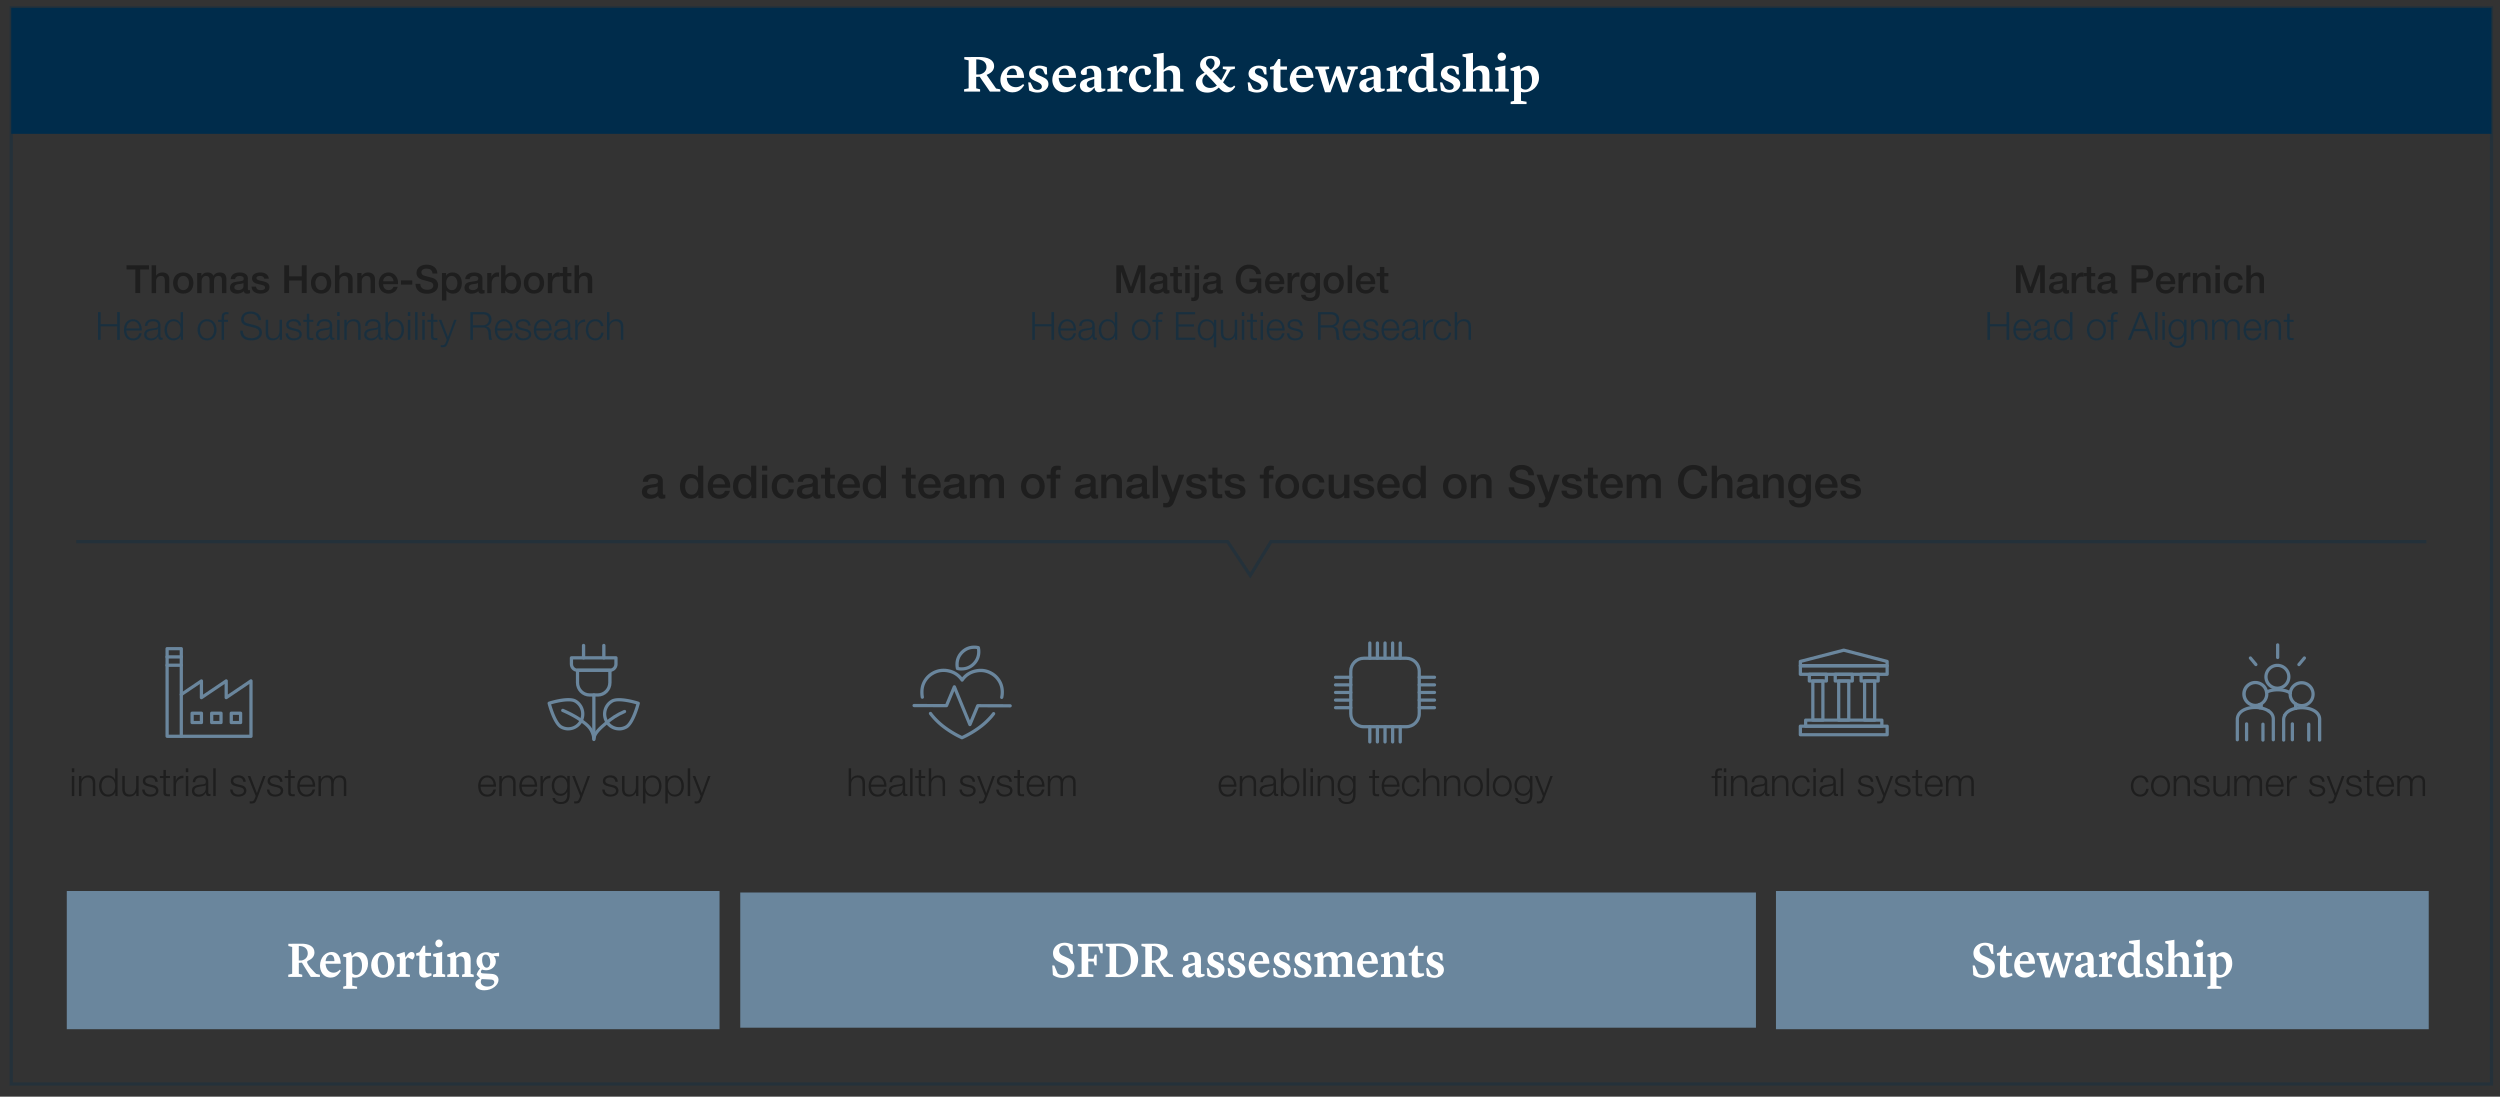 <svg xmlns="http://www.w3.org/2000/svg" id="Calque_1" data-name="Calque 1" viewBox="0 0 770 337.78"><rect x="0" y="0" width="770" height="337.78" fill="#333333" stroke="none"/><defs><style>.cls-1{fill:#fff}.cls-2{fill:#1e1e1e}.cls-3,.cls-4{opacity:.3;fill:#002c4b}.cls-4{opacity:.5}.cls-6{fill:#6a869d}</style></defs><path d="M20.57 274.43h201.05v42.56H20.57z" class="cls-6"/><g><path d="m88.77 300.2 1.22-.28v-8.26l-1.18-.28v-.69l3.85-.03c2.56-.05 4.19.89 4.19 2.69 0 1.27-.83 2.07-2.02 2.59s2.55 4.02 2.55 4.02l1.15.25v.68h-2.8l-2-3.16c-.56-.91-.74-1.23-.74-1.23l-.95.05v3.38l1.05.28v.69h-4.31v-.69Zm3.27-4.38h.85c1.13-.2 1.9-1.04 1.9-2.15 0-1.35-.91-2.33-2.76-2.3v4.45ZM98.56 297.45c0-2.59 1.77-4.24 3.6-4.24s2.75 1.52 2.79 3.62h-4.68c.11 1.86 1.16 2.76 2.48 2.76 1.15 0 1.92-.94 1.92-.94l.32.32c-.35.49-1.11 2.13-3.14 2.13-2.35 0-3.29-2.04-3.29-3.67Zm1.72-1.43h2.73c0-1-.34-1.95-1.22-1.95-.76 0-1.39.77-1.51 1.95ZM105.71 303.88l.92-.26v-8.78l-.95-.23v-.6l2.35-.81h.07l.29 1.33c.31-.44 1.02-1.27 2.19-1.27 1.36 0 2.77 1.03 2.77 3.5s-1.82 4.36-3.99 4.36c-.32 0-.62-.06-.87-.14v2.62l1.5.29v.67h-4.29v-.69Zm2.79-8.93v4.77c.17.23.53.58 1.23.58.91 0 1.77-.98 1.77-2.87 0-1.75-.74-2.89-1.95-2.89-.46 0-.83.23-1.05.4ZM114.32 297.31c0-2.29 1.57-4.08 3.6-4.08 2.17 0 3.6 1.49 3.6 3.81s-1.53 4.11-3.6 4.11c-2.35 0-3.6-1.78-3.6-3.84Zm3.81 3c.9 0 1.39-1.09 1.39-2.58 0-2.23-.76-3.65-1.79-3.65-.91 0-1.4 1.07-1.4 2.56 0 1.21.35 3.67 1.81 3.67ZM122.21 300.2l.92-.26v-5.1l-.95-.2v-.63l2.35-.8h.08l.29 1.72h.03l.22-.37c.49-.81.95-1.35 1.6-1.35s.95.43.95 1c0 .65-.49 1.2-.64 1.35l-1.46-.71c-.17.12-.39.32-.63.58v4.53l1.29.23v.69h-4.06v-.69ZM129.11 299.23l.06-4.88h-.98v-.74l1.01-.32 1.18-2.01h.6v2.2h1.78v.95h-1.75v4.21c0 1.08.5 1.18 1.02 1.18.39 0 .81-.06.81-.06l.13.63s-1.02.71-2.26.71-1.61-.74-1.6-1.86ZM133.38 300.18l.94-.25v-5.14l-.9-.26v-.71l2.76-.61v6.72l.94.25v.71h-3.74v-.71Zm.7-9.61c0-.66.48-1.2 1.13-1.2s1.13.54 1.13 1.2-.49 1.2-1.13 1.2-1.13-.54-1.13-1.2ZM137.77 300.2l.92-.26v-5.1l-.95-.23v-.6l2.35-.81h.07l.31 1.38h.01c.34-.43 1.19-1.37 2.34-1.37 1.43 0 2.14.74 2.14 2.58v4.16l.95.25v.69h-3.59v-.71l.77-.23v-3.71c-.03-1.09-.39-1.69-1.3-1.67-.56 0-1.04.32-1.25.51v4.88l.84.25v.69h-3.63v-.69ZM152.07 294.4v.05c.31.32.64.88.64 1.67 0 1.54-1.3 2.72-3 2.72-.45 0-.88-.08-1.26-.21-.17.17-.35.46-.35.69 0 .32.25.46.73.48l2.45.14c1.58.06 2.26.89 2.26 1.89 0 1.55-1.91 3.18-4.38 3.18-1.72 0-2.76-.83-2.76-1.84 0-.88.64-1.38 1.29-1.69l.18-.09v-.05l-1.08-1.12c.18-.66.56-1.34 1.09-1.9-.69-.48-1.12-1.23-1.12-2.21 0-1.7 1.36-2.84 2.98-2.84.67 0 1.22.18 1.82.43l2.16-.28v1.15l-1.65-.15Zm-3.7 7.15c-.14.2-.28.49-.28.91 0 .74.73 1.4 2 1.4 1.5 0 2.14-.72 2.14-1.35 0-.46-.31-.74-.88-.8l-2.98-.15Zm2.62-5.14c0-1.55-.64-2.42-1.39-2.42s-1.11.63-1.11 1.58c0 1.49.62 2.47 1.39 2.47s1.11-.83 1.11-1.63Z" class="cls-1"/></g><path d="M547 274.43h201.05v42.56H547z" class="cls-6"/><g><path d="M607.59 297.37h.63l.99 2.38c.35.31.83.54 1.6.54.92 0 1.61-.6 1.61-1.63 0-.74-.38-1.32-1.27-1.72l-1.26-.57c-1.37-.61-2.07-1.41-2.07-2.84 0-1.61 1.33-3.16 3.61-3.16.94 0 1.75.29 2.45.67l.08 2.75h-.62l-.83-2.15a1.86 1.86 0 0 0-1.2-.43c-.98 0-1.6.69-1.6 1.54 0 .8.39 1.26 1.26 1.66l1.4.66c1.57.74 2.05 1.6 2.05 2.75 0 2.07-1.95 3.38-3.68 3.38-1.2 0-2.19-.37-2.96-.91l-.2-2.92ZM615.98 299.23l.06-4.88h-.98v-.74l1.01-.32 1.18-2.01h.6v2.2h1.78v.95h-1.75v4.21c0 1.08.5 1.18 1.02 1.18.39 0 .81-.06.81-.06l.13.63s-1.02.71-2.26.71-1.61-.74-1.6-1.86ZM620.38 297.45c0-2.59 1.77-4.24 3.6-4.24s2.75 1.52 2.79 3.62h-4.68c.11 1.86 1.16 2.76 2.48 2.76 1.15 0 1.92-.94 1.92-.94l.32.32c-.35.49-1.11 2.13-3.14 2.13-2.35 0-3.29-2.04-3.29-3.67Zm1.72-1.43h2.73c0-1-.34-1.95-1.22-1.95-.76 0-1.39.77-1.51 1.95ZM635.51 298.62c.07.21.11.43.11.43h.03l.11-.43 1.13-4.07-1.02-.37v-.71h2.82v.71l-.71.2-2.03 6.69h-1.37l-1.42-4.34c-.07-.2-.15-.49-.15-.49H633s-.08.29-.15.49l-1.48 4.34h-1.47l-1.93-6.69-.67-.21v-.69h3.73v.71l-1.05.2 1.02 4.24c.06.21.11.52.11.52h.03s.08-.31.15-.52l1.69-5.2h.98l1.57 5.2ZM639.09 299.12c0-1.26.88-1.81 2.26-2.18l1.62-.43v-.63c0-1.09-.42-1.81-1.23-1.81-.31 0-.66.12-.77.2l-.03 1.58c-.13.06-.49.15-.83.15-.49 0-.78-.26-.78-.78 0-.83 1.46-1.98 3.11-1.98 1.75 0 2.41.83 2.41 2.55v3.71c0 .45.11.52.52.52h.6v.54s-.99.52-1.71.52c-.85 0-1.15-.58-1.23-1.32h-.07c-.56.71-.98 1.33-1.96 1.33s-1.91-.74-1.91-1.98Zm3.88.14v-2.09l-.9.31c-.8.28-1.12.6-1.12 1.18 0 .74.49 1.14 1.04 1.14.48 0 .81-.32.98-.54ZM646.5 300.2l.92-.26v-5.1l-.95-.2v-.63l2.35-.8h.08l.29 1.72h.03l.22-.37c.49-.81.95-1.35 1.6-1.35s.95.43.95 1c0 .65-.49 1.2-.64 1.35l-1.46-.71c-.17.12-.39.32-.63.58v4.53l1.29.23v.69h-4.06v-.69ZM655.74 289.81l3.32-.37v10.35l1.06.26v.68l-2.33.35-.45-1.12c-.52.61-1.09 1.17-2.14 1.17-1.76 0-2.9-1.57-2.9-3.65 0-2.61 1.83-4.22 3.84-4.22.42 0 .76.08 1.04.17v-2.59l-1.44-.34v-.68Zm1.44 9.7v-4.5c-.22-.37-.67-.89-1.36-.89-.88 0-1.61.84-1.61 2.5 0 1.86.7 3.18 2.06 3.18.38 0 .69-.14.91-.29ZM661.1 300.57l-.24-2.39h.59l.76 1.67c.28.32.64.55 1.23.55.64 0 1.11-.38 1.11-.98 0-.54-.32-.94-1.22-1.38l-.76-.37c-1.04-.51-1.47-1.14-1.47-2.12 0-1.3 1.19-2.33 2.73-2.33.76 0 1.4.18 2.06.52l.07 2.1h-.56l-.56-1.37c-.18-.21-.53-.48-1.04-.48-.6 0-.99.38-.99.94 0 .48.22.81 1.04 1.2l.76.35c1.3.61 1.72 1.24 1.72 2.21 0 1.38-1.3 2.49-2.93 2.49-.91 0-1.51-.23-2.3-.61ZM671.53 300.18l.77-.23v-3.71c-.03-1.09-.41-1.69-1.32-1.67-.55 0-1.04.32-1.25.51v4.88l.84.25v.69h-3.63v-.69l.92-.26v-9.12l-.97-.32v-.63l2.83-.43v5.08c.36-.46 1.18-1.3 2.27-1.3 1.44 0 2.16.74 2.16 2.58v4.16l.94.25v.69h-3.57v-.71ZM675.67 300.18l.94-.25v-5.14l-.9-.26v-.71l2.76-.61v6.72l.94.25v.71h-3.74v-.71Zm.71-9.61c0-.66.48-1.2 1.13-1.2s1.13.54 1.13 1.2-.49 1.2-1.13 1.2-1.13-.54-1.13-1.2ZM679.89 303.88l.92-.26v-8.78l-.95-.23v-.6l2.35-.81h.07l.29 1.33c.31-.44 1.02-1.27 2.19-1.27 1.36 0 2.77 1.03 2.77 3.5s-1.82 4.36-3.99 4.36c-.32 0-.62-.06-.87-.14v2.62l1.5.29v.67h-4.29v-.69Zm2.79-8.93v4.77c.17.23.53.58 1.23.58.91 0 1.77-.98 1.77-2.87 0-1.75-.74-2.89-1.95-2.89-.46 0-.83.23-1.05.4Z" class="cls-1"/></g><path d="M228 274.89h312.83v41.64H228z" class="cls-6"/><g><path d="M324.1 297.37h.63l.99 2.38c.35.31.83.54 1.6.54.92 0 1.61-.6 1.61-1.63 0-.74-.38-1.32-1.27-1.72l-1.26-.57c-1.37-.61-2.07-1.41-2.07-2.84 0-1.61 1.33-3.16 3.61-3.16.94 0 1.75.29 2.45.67l.08 2.75h-.62l-.83-2.15a1.86 1.86 0 0 0-1.2-.43c-.98 0-1.6.69-1.6 1.54 0 .8.39 1.26 1.26 1.66l1.4.66c1.57.74 2.05 1.6 2.05 2.75 0 2.07-1.95 3.38-3.68 3.38-1.2 0-2.19-.37-2.96-.91l-.2-2.92ZM335.19 296.12v3.81l1.57.23v.74h-4.88v-.69l1.25-.28v-8.24l-1.16-.29v-.69h6.33l1.33-.09v2.98h-.62l-.76-2.06h-3.07v3.75h1.65l.38-1.27h.57v3.3h-.62l-.34-1.18h-1.65ZM340.52 300.2l1.22-.28v-8.24l-1.18-.29v-.69l4.66-.08c3.35-.05 5.32 2.06 5.32 4.87 0 3.42-2.47 5.51-6 5.46l-4.03-.06v-.69Zm3.25-.8c.06.71.94.8 1.43.78 1.98-.05 3.1-1.95 3.1-4.18 0-3.62-2.13-4.76-4.54-4.59v7.98ZM351.53 300.2l1.22-.28v-8.26l-1.18-.28v-.69l3.85-.03c2.56-.05 4.19.89 4.19 2.69 0 1.27-.83 2.07-2.02 2.59s2.55 4.02 2.55 4.02l1.15.25v.68h-2.8l-2-3.16c-.56-.91-.74-1.23-.74-1.23l-.95.05v3.38l1.05.28v.69h-4.31v-.69Zm3.26-4.38h.85c1.13-.2 1.9-1.04 1.9-2.15 0-1.35-.91-2.33-2.76-2.3v4.45ZM364.13 299.12c0-1.26.88-1.81 2.26-2.18l1.62-.43v-.63c0-1.09-.42-1.81-1.23-1.81-.31 0-.66.12-.77.2l-.03 1.58c-.13.06-.49.15-.83.15-.49 0-.78-.26-.78-.78 0-.83 1.46-1.98 3.11-1.98 1.75 0 2.41.83 2.41 2.55v3.71c0 .45.11.52.52.52h.6v.54s-.99.52-1.71.52c-.85 0-1.15-.58-1.23-1.32H368c-.56.71-.98 1.33-1.96 1.33s-1.91-.74-1.91-1.98Zm3.88.14v-2.09l-.9.31c-.8.28-1.12.6-1.12 1.18 0 .74.49 1.14 1.04 1.14.48 0 .81-.32.98-.54ZM371.92 300.57l-.24-2.39h.59l.76 1.67c.28.32.64.55 1.23.55.64 0 1.11-.38 1.11-.98 0-.54-.32-.94-1.22-1.38l-.76-.37c-1.04-.51-1.47-1.14-1.47-2.12 0-1.3 1.19-2.33 2.73-2.33.76 0 1.4.18 2.06.52l.07 2.1h-.56l-.56-1.37c-.18-.21-.53-.48-1.04-.48-.6 0-.99.38-.99.94 0 .48.22.81 1.04 1.2l.76.35c1.3.61 1.72 1.24 1.72 2.21 0 1.38-1.3 2.49-2.93 2.49-.91 0-1.51-.23-2.3-.61ZM378.34 300.57l-.24-2.39h.59l.76 1.67c.28.32.64.55 1.23.55.64 0 1.11-.38 1.11-.98 0-.54-.32-.94-1.22-1.38l-.76-.37c-1.04-.51-1.47-1.14-1.47-2.12 0-1.3 1.19-2.33 2.73-2.33.76 0 1.4.18 2.06.52l.07 2.1h-.56l-.56-1.37c-.18-.21-.53-.48-1.04-.48-.6 0-.99.38-.99.94 0 .48.22.81 1.04 1.2l.76.35c1.3.61 1.72 1.24 1.72 2.21 0 1.38-1.3 2.49-2.93 2.49-.91 0-1.51-.23-2.3-.61ZM384.59 297.45c0-2.59 1.77-4.24 3.6-4.24s2.75 1.52 2.79 3.62h-4.68c.11 1.86 1.16 2.76 2.48 2.76 1.15 0 1.92-.94 1.92-.94l.32.32c-.35.49-1.11 2.13-3.14 2.13-2.35 0-3.29-2.04-3.29-3.67Zm1.73-1.43h2.73c0-1-.34-1.95-1.22-1.95-.76 0-1.39.77-1.51 1.95ZM392.32 300.57l-.24-2.39h.59l.76 1.67c.28.32.64.55 1.23.55.64 0 1.11-.38 1.11-.98 0-.54-.32-.94-1.22-1.38l-.76-.37c-1.04-.51-1.47-1.14-1.47-2.12 0-1.3 1.19-2.33 2.73-2.33.76 0 1.4.18 2.06.52l.07 2.1h-.56l-.56-1.37c-.18-.21-.53-.48-1.04-.48-.6 0-.99.38-.99.94 0 .48.22.81 1.04 1.2l.76.35c1.3.61 1.72 1.24 1.72 2.21 0 1.38-1.3 2.49-2.93 2.49-.91 0-1.51-.23-2.3-.61ZM398.73 300.57l-.24-2.39h.59l.76 1.67c.28.32.64.55 1.23.55.64 0 1.11-.38 1.11-.98 0-.54-.32-.94-1.22-1.38l-.76-.37c-1.04-.51-1.47-1.14-1.47-2.12 0-1.3 1.19-2.33 2.73-2.33.76 0 1.4.18 2.06.52l.07 2.1h-.56l-.56-1.37c-.18-.21-.53-.48-1.04-.48-.6 0-.99.38-.99.94 0 .48.22.81 1.04 1.2l.76.35c1.3.61 1.72 1.24 1.72 2.21 0 1.38-1.3 2.49-2.93 2.49-.91 0-1.51-.23-2.3-.61ZM413.8 300.18l.76-.23v-3.75c-.01-1.03-.32-1.66-1.23-1.64-.56 0-1.05.35-1.3.57v4.82l.83.25v.69h-3.46v-.71l.77-.23v-3.75c-.03-1.03-.34-1.66-1.25-1.64-.56 0-1.08.37-1.3.58v4.8l.84.25v.69h-3.63v-.71l.92-.25v-5.1l-.95-.23v-.6l2.35-.81h.07l.31 1.38h.04c.34-.49 1.09-1.37 2.33-1.37 1.05 0 1.74.43 1.99 1.41h.04c.32-.49 1.09-1.41 2.4-1.41 1.06 0 2.12.44 2.12 2.44v4.3l.94.25v.69h-3.57v-.71ZM418.01 297.45c0-2.59 1.77-4.24 3.6-4.24s2.75 1.52 2.79 3.62h-4.68c.11 1.86 1.16 2.76 2.48 2.76 1.15 0 1.92-.94 1.92-.94l.32.32c-.35.49-1.11 2.13-3.14 2.13-2.35 0-3.29-2.04-3.29-3.67Zm1.73-1.43h2.73c0-1-.34-1.95-1.22-1.95-.76 0-1.39.77-1.51 1.95ZM425.35 300.2l.92-.26v-5.1l-.95-.23v-.6l2.35-.81h.07l.31 1.38h.01c.34-.43 1.19-1.37 2.34-1.37 1.43 0 2.14.74 2.14 2.58v4.16l.95.25v.69h-3.59v-.71l.77-.23v-3.71c-.03-1.09-.39-1.69-1.3-1.67-.56 0-1.04.32-1.25.51v4.88l.84.25v.69h-3.63v-.69ZM434.8 299.23l.06-4.88h-.98v-.74l1.01-.32 1.18-2.01h.6v2.2h1.78v.95h-1.75v4.21c0 1.08.5 1.18 1.02 1.18.39 0 .81-.06.81-.06l.13.63s-1.02.71-2.26.71-1.61-.74-1.6-1.86ZM439.49 300.57l-.24-2.39h.59l.76 1.67c.28.32.64.55 1.23.55.64 0 1.11-.38 1.11-.98 0-.54-.32-.94-1.22-1.38l-.76-.37c-1.04-.51-1.47-1.14-1.47-2.12 0-1.3 1.19-2.33 2.73-2.33.76 0 1.4.18 2.06.52l.07 2.1h-.56l-.56-1.37c-.18-.21-.53-.48-1.04-.48-.6 0-.99.38-.99.94 0 .48.22.81 1.04 1.2l.76.35c1.3.61 1.72 1.24 1.72 2.21 0 1.38-1.3 2.49-2.93 2.49-.91 0-1.51-.23-2.3-.61Z" class="cls-1"/></g><path fill="#002c4b" d="M3.46 2.41h763.92v38.81H3.46z"/><g><path d="m296.95 27.49 1.39-.29v-8.61L297 18.3v-.72l4.4-.03c2.93-.05 4.79.93 4.79 2.8 0 1.33-.94 2.16-2.31 2.71v.02l2.91 4.18 1.31.26v.7h-3.2l-2.29-3.3c-.64-.94-.85-1.28-.85-1.28l-1.09.05v3.52l1.2.29v.72h-4.93v-.72Zm3.73-4.56h.98c1.3-.21 2.18-1.09 2.18-2.24 0-1.41-1.04-2.43-3.15-2.4v4.64ZM308.13 24.62c0-2.71 2.02-4.42 4.11-4.42s3.14 1.58 3.19 3.78h-5.35c.13 1.94 1.33 2.88 2.83 2.88 1.31 0 2.19-.98 2.19-.98l.37.34c-.4.51-1.26 2.22-3.59 2.22-2.69 0-3.76-2.13-3.76-3.83Zm1.97-1.49h3.12c0-1.04-.38-2.03-1.39-2.03-.86 0-1.58.8-1.73 2.03ZM316.96 27.87l-.27-2.5h.67l.86 1.74c.32.34.74.58 1.41.58.74 0 1.26-.4 1.26-1.02 0-.56-.37-.98-1.39-1.44l-.86-.38c-1.18-.53-1.68-1.18-1.68-2.21 0-1.36 1.36-2.43 3.12-2.43.86 0 1.6.19 2.35.54l.08 2.19h-.64l-.64-1.42c-.21-.22-.61-.5-1.18-.5-.69 0-1.14.4-1.14.98 0 .5.26.85 1.18 1.25l.86.37c1.49.64 1.97 1.3 1.97 2.3 0 1.44-1.49 2.59-3.35 2.59-1.04 0-1.73-.24-2.63-.64ZM324.12 24.62c0-2.71 2.02-4.42 4.11-4.42s3.14 1.58 3.19 3.78h-5.35c.13 1.94 1.33 2.88 2.83 2.88 1.31 0 2.19-.98 2.19-.98l.37.34c-.4.51-1.26 2.22-3.59 2.22-2.69 0-3.76-2.13-3.76-3.83Zm1.97-1.49h3.12c0-1.04-.38-2.03-1.39-2.03-.86 0-1.58.8-1.73 2.03ZM332.6 26.37c0-1.31 1.01-1.89 2.58-2.27l1.86-.45v-.66c0-1.14-.48-1.89-1.41-1.89-.35 0-.75.13-.88.21l-.03 1.65c-.14.06-.56.16-.94.16-.56 0-.9-.27-.9-.82 0-.86 1.67-2.06 3.55-2.06 2 0 2.75.86 2.75 2.66v3.87c0 .46.13.54.59.54h.69v.56s-1.14.54-1.95.54c-.98 0-1.31-.61-1.41-1.38h-.08c-.64.74-1.12 1.39-2.24 1.39s-2.18-.77-2.18-2.06Zm4.43.14v-2.18l-1.02.32c-.91.29-1.28.62-1.28 1.23 0 .77.56 1.18 1.18 1.18.54 0 .93-.34 1.12-.56ZM341.06 27.49l1.06-.27v-5.31l-1.09-.21v-.66l2.69-.83h.1l.34 1.79h.03l.26-.38c.56-.85 1.09-1.41 1.82-1.41s1.09.45 1.09 1.04c0 .67-.56 1.25-.74 1.41l-1.67-.74c-.19.13-.45.34-.72.61v4.72l1.47.24v.72h-4.64v-.72ZM347.7 24.62c0-2.75 2.15-4.42 4.31-4.42 1.52 0 2.48.86 2.48 1.83 0 .64-.4 1.06-1.1 1.06-.37 0-.67-.06-.67-.06l-.22-1.78s-.34-.18-.77-.18c-1.26 0-1.98 1.31-1.98 2.58 0 2.02 1.18 3.22 2.67 3.22 1.07 0 1.84-.85 1.84-.85l.35.35c-.5.72-1.34 2.08-3.23 2.08-2.15 0-3.67-1.54-3.67-3.83ZM360.46 27.47l.88-.24v-3.87c-.03-1.14-.46-1.76-1.5-1.74-.62 0-1.18.34-1.42.53v5.09l.96.26v.72h-4.15v-.72l1.06-.27v-9.51l-1.1-.34v-.66l3.23-.45v5.3c.42-.48 1.34-1.36 2.59-1.36 1.65 0 2.46.77 2.46 2.69v4.34l1.07.26v.72h-4.08v-.74ZM379.02 21.47l-1.97 3.35c-.11.18-.22.37-.35.54.9.96 1.55 1.57 2.24 1.6.75.05 1.15-.64 1.15-.64l.37.37s-.91 1.78-2.61 1.76c-.94-.02-1.54-.46-2.47-1.47-.93.88-2.1 1.55-3.51 1.55-2.24 0-3.57-1.22-3.57-2.9s1.68-2.69 2.71-3.25c-1.04-1.04-1.41-1.5-1.39-2.46 0-1.49 1.42-2.71 3.36-2.71s2.82.93 2.82 2.05c0 1.31-1.26 2.02-2.39 2.64.4.38.86.85 1.42 1.43.48.51.9.99 1.28 1.41.16-.27.34-.56.5-.88l1.23-2.38-1.22-.26v-.74h3.73v.7l-1.34.29Zm-7.53 1.38c-.61.45-1.17 1.06-1.17 2.05 0 1.18.9 2.19 2.43 2.19.78 0 1.46-.24 2.05-.74-.45-.51-.98-1.1-1.65-1.81s-1.22-1.25-1.66-1.7Zm1.46-1.4c.78-.61 1.15-1.22 1.15-1.97 0-.96-.61-1.49-1.33-1.49s-1.33.46-1.33 1.34c0 .74.32 1.01 1.5 2.11ZM384.55 27.87l-.27-2.5h.67l.86 1.74c.32.34.74.58 1.41.58.74 0 1.26-.4 1.26-1.02 0-.56-.37-.98-1.39-1.44l-.86-.38c-1.18-.53-1.68-1.18-1.68-2.21 0-1.36 1.36-2.43 3.12-2.43.86 0 1.6.19 2.35.54l.08 2.19h-.64l-.64-1.42c-.21-.22-.61-.5-1.18-.5-.69 0-1.14.4-1.14.98 0 .5.26.85 1.18 1.25l.86.37c1.49.64 1.97 1.3 1.97 2.3 0 1.44-1.49 2.59-3.35 2.59-1.04 0-1.73-.24-2.63-.64ZM392.23 26.48l.06-5.09h-1.12v-.77l1.15-.34 1.34-2.1h.69v2.29h2.03v.99h-2v4.39c0 1.12.58 1.23 1.17 1.23.45 0 .93-.06.93-.06l.14.66s-1.17.74-2.58.74-1.84-.77-1.82-1.94ZM397.25 24.62c0-2.71 2.02-4.42 4.11-4.42s3.14 1.58 3.19 3.78h-5.35c.13 1.94 1.33 2.88 2.83 2.88 1.31 0 2.19-.98 2.19-.98l.37.34c-.4.51-1.26 2.22-3.59 2.22-2.69 0-3.76-2.13-3.76-3.83Zm1.97-1.49h3.12c0-1.04-.38-2.03-1.39-2.03-.86 0-1.58.8-1.73 2.03ZM414.55 25.84c.08.22.13.45.13.45h.03l.13-.45 1.3-4.24-1.17-.38v-.74h3.22v.74l-.82.21-2.32 6.98h-1.57l-1.62-4.53c-.08-.21-.18-.51-.18-.51h-.02s-.1.3-.18.51l-1.7 4.53h-1.68l-2.21-6.98-.77-.22v-.72h4.26v.74l-1.2.21 1.17 4.42c.06.22.13.54.13.54h.03s.1-.32.18-.54l1.94-5.43h1.12l1.79 5.43ZM418.65 26.37c0-1.31 1.01-1.89 2.58-2.27l1.86-.45v-.66c0-1.14-.48-1.89-1.41-1.89-.35 0-.75.13-.88.21l-.03 1.65c-.14.06-.56.16-.94.16-.56 0-.9-.27-.9-.82 0-.86 1.67-2.06 3.55-2.06 2 0 2.75.86 2.75 2.66v3.87c0 .46.13.54.59.54h.69v.56s-1.14.54-1.95.54c-.98 0-1.31-.61-1.41-1.38h-.08c-.64.74-1.12 1.39-2.24 1.39s-2.18-.77-2.18-2.06Zm4.43.14v-2.18l-1.02.32c-.91.29-1.28.62-1.28 1.23 0 .77.56 1.18 1.18 1.18.54 0 .93-.34 1.12-.56ZM427.11 27.49l1.06-.27v-5.31l-1.09-.21v-.66l2.69-.83h.1l.34 1.79h.03l.26-.38c.56-.85 1.09-1.41 1.82-1.41s1.09.45 1.09 1.04c0 .67-.56 1.25-.74 1.41l-1.67-.74c-.19.13-.45.34-.72.61v4.72l1.47.24v.72h-4.64v-.72ZM437.67 16.65l3.79-.38v10.79l1.22.27v.7l-2.66.37-.51-1.17c-.59.64-1.25 1.22-2.45 1.22-2.02 0-3.31-1.63-3.31-3.81 0-2.72 2.1-4.4 4.39-4.4.48 0 .86.08 1.18.18v-2.71l-1.65-.35v-.71Zm1.65 10.12v-4.69c-.26-.38-.77-.93-1.55-.93-1.01 0-1.84.88-1.84 2.61 0 1.94.8 3.31 2.35 3.31.43 0 .78-.14 1.04-.3ZM443.8 27.87l-.27-2.5h.67l.86 1.74c.32.34.74.58 1.41.58.74 0 1.26-.4 1.26-1.02 0-.56-.37-.98-1.39-1.44l-.86-.38c-1.18-.53-1.68-1.18-1.68-2.21 0-1.36 1.36-2.43 3.12-2.43.86 0 1.6.19 2.35.54l.08 2.19h-.64l-.64-1.42c-.21-.22-.61-.5-1.18-.5-.69 0-1.14.4-1.14.98 0 .5.26.85 1.18 1.25l.86.37c1.49.64 1.97 1.3 1.97 2.3 0 1.44-1.49 2.59-3.35 2.59-1.04 0-1.73-.24-2.63-.64ZM455.72 27.47l.88-.24v-3.87c-.03-1.14-.46-1.76-1.5-1.74-.62 0-1.18.34-1.42.53v5.09l.96.26v.72h-4.15v-.72l1.06-.27v-9.51l-1.1-.34v-.66l3.23-.45v5.3c.42-.48 1.34-1.36 2.59-1.36 1.65 0 2.46.77 2.46 2.69v4.34l1.07.26v.72h-4.08v-.74ZM460.45 27.47l1.07-.26v-5.36l-1.02-.27v-.74l3.15-.64v7.01l1.07.26v.74h-4.27v-.74Zm.8-10.02c0-.69.54-1.25 1.3-1.25s1.3.56 1.3 1.25-.56 1.25-1.3 1.25-1.3-.56-1.3-1.25ZM465.27 31.33l1.06-.27V21.9l-1.09-.24v-.62l2.69-.85h.08l.34 1.39c.35-.46 1.17-1.33 2.5-1.33 1.55 0 3.17 1.07 3.17 3.65s-2.08 4.54-4.56 4.54c-.37 0-.71-.06-.99-.14v2.74l1.71.3v.7h-4.9v-.72Zm3.18-9.32v4.98c.19.24.61.61 1.41.61 1.04 0 2.02-1.03 2.02-2.99 0-1.82-.85-3.01-2.22-3.01-.53 0-.94.24-1.2.42Z" class="cls-1"/></g><g><path d="M204.16 151.82c0 .39.08.55.38.55.1 0 .22 0 .39-.03v1.11c-.24.08-.74.18-1.01.18-.64 0-1.11-.22-1.23-.88-.63.62-1.65.88-2.51.88-1.3 0-2.48-.7-2.48-2.12 0-1.81 1.44-2.1 2.79-2.26 1.15-.21 2.17-.08 2.17-1.02 0-.83-.85-.98-1.5-.98-.9 0-1.53.36-1.6 1.15h-1.6c.11-1.86 1.7-2.41 3.29-2.41 1.42 0 2.9.57 2.9 2.1v3.73Zm-1.6-2.02c-.49.32-1.26.31-1.96.43-.69.11-1.3.37-1.3 1.21 0 .71.91.92 1.47.92.7 0 1.79-.36 1.79-1.37v-1.19ZM216.59 153.43h-1.51v-.98h-.03c-.42.83-1.33 1.18-2.24 1.18-2.28 0-3.39-1.7-3.39-3.87 0-2.62 1.55-3.77 3.14-3.77.91 0 1.92.34 2.41 1.13h.03v-3.7h1.6v10Zm-3.57-1.06c1.43 0 2.03-1.3 2.03-2.56 0-1.6-.77-2.55-2-2.55-1.5 0-2.03 1.33-2.03 2.63s.62 2.48 2 2.48ZM219.57 150.22c0 1.13.62 2.14 1.95 2.14.92 0 1.49-.41 1.77-1.2h1.51c-.35 1.58-1.7 2.46-3.28 2.46-2.27 0-3.54-1.58-3.54-3.81 0-2.06 1.34-3.82 3.5-3.82 2.28 0 3.68 2.06 3.42 4.23h-5.32Zm3.73-1.05c-.06-1.01-.74-1.92-1.82-1.92s-1.86.84-1.91 1.92h3.73ZM232.93 153.43h-1.51v-.98h-.03c-.42.83-1.33 1.18-2.24 1.18-2.28 0-3.39-1.7-3.39-3.87 0-2.62 1.55-3.77 3.14-3.77.91 0 1.92.34 2.41 1.13h.03v-3.7h1.6v10Zm-3.57-1.06c1.43 0 2.03-1.3 2.03-2.56 0-1.6-.77-2.55-2-2.55-1.5 0-2.03 1.33-2.03 2.63s.62 2.48 2 2.48ZM234.71 143.43h1.6v1.51h-1.6v-1.51Zm0 2.76h1.6v7.24h-1.6v-7.24ZM242.93 148.61c-.13-.88-.77-1.36-1.65-1.36-.83 0-1.99.43-1.99 2.63 0 1.21.53 2.48 1.92 2.48.92 0 1.57-.62 1.72-1.65h1.6c-.29 1.88-1.46 2.91-3.32 2.91-2.27 0-3.52-1.61-3.52-3.74s1.19-3.89 3.57-3.89c1.68 0 3.11.84 3.26 2.62h-1.6ZM251.89 151.82c0 .39.08.55.38.55.1 0 .22 0 .39-.03v1.11c-.24.08-.74.18-1.01.18-.64 0-1.11-.22-1.23-.88-.63.62-1.65.88-2.51.88-1.3 0-2.48-.7-2.48-2.12 0-1.81 1.44-2.1 2.79-2.26 1.15-.21 2.17-.08 2.17-1.02 0-.83-.85-.98-1.5-.98-.9 0-1.53.36-1.6 1.15h-1.6c.11-1.86 1.69-2.41 3.29-2.41 1.41 0 2.9.57 2.9 2.1v3.73Zm-1.6-2.02c-.49.32-1.26.31-1.96.43-.69.11-1.3.37-1.3 1.21 0 .71.91.92 1.47.92.7 0 1.79-.36 1.79-1.37v-1.19ZM252.88 146.19h1.21v-2.17h1.6v2.17h1.44v1.19h-1.44v3.87c0 .66.06.99.77.99.22 0 .45 0 .67-.06v1.23c-.35.03-.69.08-1.04.08-1.67 0-1.98-.64-2-1.85v-4.27h-1.21v-1.19ZM259.51 150.22c0 1.13.62 2.14 1.95 2.14.92 0 1.49-.41 1.77-1.2h1.51c-.35 1.58-1.7 2.46-3.28 2.46-2.27 0-3.54-1.58-3.54-3.81 0-2.06 1.34-3.82 3.5-3.82 2.28 0 3.68 2.06 3.42 4.23h-5.32Zm3.73-1.05c-.06-1.01-.74-1.92-1.82-1.92s-1.86.84-1.91 1.92h3.73ZM272.87 153.43h-1.51v-.98h-.03c-.42.83-1.33 1.18-2.24 1.18-2.28 0-3.39-1.7-3.39-3.87 0-2.62 1.55-3.77 3.14-3.77.91 0 1.92.34 2.41 1.13h.03v-3.7h1.6v10Zm-3.57-1.06c1.43 0 2.03-1.3 2.03-2.56 0-1.6-.77-2.55-2-2.55-1.5 0-2.03 1.33-2.03 2.63s.62 2.48 2 2.48ZM277.77 146.19h1.21v-2.17h1.6v2.17h1.44v1.19h-1.44v3.87c0 .66.06.99.77.99.22 0 .45 0 .67-.06v1.23c-.35.03-.69.08-1.04.08-1.67 0-1.97-.64-2-1.85v-4.27h-1.21v-1.19ZM284.41 150.22c0 1.13.62 2.14 1.95 2.14.92 0 1.48-.41 1.76-1.2h1.51c-.35 1.58-1.69 2.46-3.28 2.46-2.27 0-3.54-1.58-3.54-3.81 0-2.06 1.34-3.82 3.5-3.82 2.28 0 3.68 2.06 3.42 4.23h-5.32Zm3.72-1.05c-.06-1.01-.74-1.92-1.82-1.92s-1.86.84-1.91 1.92h3.73ZM297.01 151.82c0 .39.08.55.38.55.1 0 .22 0 .39-.03v1.11c-.24.08-.74.18-1.01.18-.64 0-1.11-.22-1.23-.88-.63.62-1.65.88-2.51.88-1.3 0-2.48-.7-2.48-2.12 0-1.81 1.44-2.1 2.79-2.26 1.15-.21 2.17-.08 2.17-1.02 0-.83-.85-.98-1.5-.98-.9 0-1.53.36-1.6 1.15h-1.6c.11-1.86 1.7-2.41 3.29-2.41 1.42 0 2.9.57 2.9 2.1v3.73Zm-1.6-2.02c-.49.32-1.26.31-1.96.43-.69.11-1.3.37-1.3 1.21 0 .71.91.92 1.47.92.7 0 1.79-.36 1.79-1.37v-1.19ZM298.73 146.19h1.51v1.01h.04c.48-.71 1.08-1.21 2.23-1.21.88 0 1.71.38 2.03 1.21.53-.74 1.22-1.21 2.27-1.21 1.53 0 2.42.67 2.42 2.44v5h-1.6v-4.23c0-1.15-.07-1.95-1.32-1.95-1.08 0-1.54.71-1.54 1.93v4.24h-1.6v-4.65c0-1-.31-1.53-1.28-1.53-.83 0-1.58.67-1.58 1.88v4.3h-1.6v-7.24ZM314.46 149.8c0-2.21 1.33-3.81 3.66-3.81s3.66 1.6 3.66 3.81-1.33 3.82-3.66 3.82-3.66-1.6-3.66-3.82Zm5.72 0c0-1.25-.63-2.55-2.06-2.55s-2.06 1.3-2.06 2.55.63 2.56 2.06 2.56 2.06-1.3 2.06-2.56ZM322.39 146.19h1.19v-.6c0-1.85.97-2.16 2-2.16.5 0 .87.03 1.12.1v1.25c-.21-.06-.42-.08-.74-.08-.43 0-.78.15-.78.76v.74h1.36v1.19h-1.36v6.05h-1.6v-6.05h-1.19v-1.19ZM337.47 151.82c0 .39.08.55.38.55.1 0 .22 0 .39-.03v1.11c-.24.08-.74.18-1.01.18-.64 0-1.11-.22-1.23-.88-.63.62-1.65.88-2.51.88-1.3 0-2.48-.7-2.48-2.12 0-1.81 1.44-2.1 2.79-2.26 1.15-.21 2.17-.08 2.17-1.02 0-.83-.85-.98-1.5-.98-.9 0-1.53.36-1.6 1.15h-1.6c.11-1.86 1.7-2.41 3.29-2.41 1.42 0 2.9.57 2.9 2.1v3.73Zm-1.6-2.02c-.49.32-1.26.31-1.96.43-.69.11-1.3.37-1.3 1.21 0 .71.91.92 1.47.92.7 0 1.79-.36 1.79-1.37v-1.19ZM339.19 146.19h1.51v1.06l.03.03c.48-.8 1.3-1.29 2.26-1.29 1.57 0 2.56.84 2.56 2.47v4.97h-1.6v-4.55c-.03-1.13-.48-1.62-1.41-1.62-1.07 0-1.75.84-1.75 1.9v4.27h-1.6v-7.24ZM353.29 151.82c0 .39.08.55.38.55.1 0 .22 0 .39-.03v1.11c-.24.08-.74.18-1.01.18-.64 0-1.11-.22-1.23-.88-.63.62-1.65.88-2.51.88-1.3 0-2.48-.7-2.48-2.12 0-1.81 1.44-2.1 2.79-2.26 1.15-.21 2.17-.08 2.17-1.02 0-.83-.85-.98-1.5-.98-.9 0-1.53.36-1.6 1.15h-1.6c.11-1.86 1.69-2.41 3.29-2.41 1.41 0 2.9.57 2.9 2.1v3.73Zm-1.6-2.02c-.49.32-1.26.31-1.96.43-.69.11-1.3.37-1.3 1.21 0 .71.91.92 1.47.92.7 0 1.79-.36 1.79-1.37v-1.19ZM355.05 143.43h1.6v10h-1.6v-10ZM357.58 146.19h1.75l1.89 5.41h.03l1.83-5.41h1.67l-2.82 7.63c-.52 1.3-.9 2.48-2.56 2.48-.38 0-.74-.03-1.11-.08v-1.35c.25.04.5.1.76.1.74 0 .92-.39 1.12-1.01l.18-.56-2.75-7.21ZM366.85 151.11c.08.92.78 1.26 1.64 1.26.6 0 1.65-.13 1.61-.95-.04-.84-1.21-.94-2.37-1.21-1.18-.25-2.33-.67-2.33-2.14 0-1.58 1.71-2.07 3.03-2.07 1.48 0 2.83.62 3.03 2.23h-1.67c-.14-.76-.77-.97-1.47-.97-.46 0-1.32.11-1.32.74 0 .78 1.18.9 2.35 1.16 1.16.27 2.34.69 2.34 2.12 0 1.72-1.74 2.35-3.24 2.35-1.82 0-3.18-.81-3.21-2.52h1.6ZM372.19 146.19h1.21v-2.17h1.6v2.17h1.44v1.19H375v3.87c0 .66.06.99.77.99.22 0 .45 0 .67-.06v1.23c-.35.03-.69.08-1.04.08-1.67 0-1.98-.64-2-1.85v-4.27h-1.21v-1.19ZM378.78 151.11c.08.92.79 1.26 1.64 1.26.6 0 1.65-.13 1.61-.95-.04-.84-1.2-.94-2.37-1.21-1.18-.25-2.33-.67-2.33-2.14 0-1.58 1.71-2.07 3.03-2.07 1.49 0 2.83.62 3.03 2.23h-1.67c-.14-.76-.77-.97-1.47-.97-.46 0-1.32.11-1.32.74 0 .78 1.18.9 2.35 1.16 1.16.27 2.34.69 2.34 2.12 0 1.72-1.74 2.35-3.24 2.35-1.82 0-3.18-.81-3.21-2.52h1.6ZM388.02 146.19h1.19v-.6c0-1.85.97-2.16 2-2.16.5 0 .87.03 1.12.1v1.25c-.21-.06-.42-.08-.74-.08-.43 0-.78.15-.78.76v.74h1.36v1.19h-1.36v6.05h-1.6v-6.05h-1.19v-1.19ZM392.81 149.8c0-2.21 1.33-3.81 3.66-3.81s3.66 1.6 3.66 3.81-1.33 3.82-3.66 3.82-3.66-1.6-3.66-3.82Zm5.71 0c0-1.25-.63-2.55-2.06-2.55s-2.06 1.3-2.06 2.55.63 2.56 2.06 2.56 2.06-1.3 2.06-2.56ZM406.33 148.61c-.13-.88-.77-1.36-1.65-1.36-.83 0-1.99.43-1.99 2.63 0 1.21.53 2.48 1.92 2.48.92 0 1.57-.62 1.72-1.65h1.6c-.29 1.88-1.46 2.91-3.32 2.91-2.27 0-3.52-1.61-3.52-3.74s1.19-3.89 3.57-3.89c1.68 0 3.11.84 3.26 2.62h-1.6ZM415.59 153.43h-1.57v-1.01h-.03c-.39.73-1.26 1.21-2.06 1.21-1.89 0-2.7-.95-2.7-2.84v-4.59h1.6v4.44c0 1.28.52 1.74 1.39 1.74 1.33 0 1.78-.85 1.78-1.98v-4.2h1.6v7.24ZM418.47 151.11c.08.92.79 1.26 1.64 1.26.6 0 1.65-.13 1.61-.95-.04-.84-1.2-.94-2.37-1.21-1.18-.25-2.33-.67-2.33-2.14 0-1.58 1.71-2.07 3.03-2.07 1.49 0 2.83.62 3.03 2.23h-1.67c-.14-.76-.77-.97-1.47-.97-.46 0-1.32.11-1.32.74 0 .78 1.18.9 2.35 1.16 1.16.27 2.34.69 2.34 2.12 0 1.72-1.74 2.35-3.24 2.35-1.82 0-3.18-.81-3.21-2.52h1.6ZM425.78 150.22c0 1.13.62 2.14 1.95 2.14.92 0 1.48-.41 1.76-1.2H431c-.35 1.58-1.69 2.46-3.28 2.46-2.27 0-3.54-1.58-3.54-3.81 0-2.06 1.34-3.82 3.5-3.82 2.28 0 3.68 2.06 3.42 4.23h-5.32Zm3.72-1.05c-.06-1.01-.74-1.92-1.82-1.92s-1.86.84-1.91 1.92h3.73ZM439.14 153.43h-1.51v-.98h-.03c-.42.83-1.33 1.18-2.24 1.18-2.28 0-3.39-1.7-3.39-3.87 0-2.62 1.55-3.77 3.14-3.77.91 0 1.92.34 2.41 1.13h.03v-3.7h1.6v10Zm-3.57-1.06c1.43 0 2.03-1.3 2.03-2.56 0-1.6-.77-2.55-2-2.55-1.5 0-2.03 1.33-2.03 2.63s.62 2.48 2 2.48ZM444.43 149.8c0-2.21 1.33-3.81 3.66-3.81s3.66 1.6 3.66 3.81-1.33 3.82-3.66 3.82-3.66-1.6-3.66-3.82Zm5.71 0c0-1.25-.63-2.55-2.06-2.55s-2.06 1.3-2.06 2.55.63 2.56 2.06 2.56 2.06-1.3 2.06-2.56ZM453.06 146.19h1.51v1.06l.03.03c.48-.8 1.3-1.29 2.25-1.29 1.57 0 2.56.84 2.56 2.47v4.97h-1.6v-4.55c-.03-1.13-.48-1.62-1.42-1.62-1.06 0-1.75.84-1.75 1.9v4.27h-1.6v-7.24ZM466.36 150.1c0 1.54 1.13 2.14 2.54 2.14 1.54 0 2.12-.76 2.12-1.51s-.42-1.08-.83-1.23c-.7-.27-1.61-.45-2.98-.83-1.71-.46-2.21-1.5-2.21-2.54 0-2 1.85-2.94 3.66-2.94 2.09 0 3.84 1.11 3.84 3.19h-1.75c-.08-1.29-.95-1.76-2.16-1.76-.81 0-1.83.29-1.83 1.3 0 .7.48 1.09 1.19 1.29.15.04 2.37.62 2.89.77 1.32.39 1.95 1.51 1.95 2.55 0 2.24-1.99 3.14-3.98 3.14-2.28 0-4.13-1.09-4.17-3.57h1.75ZM473.26 146.19h1.75l1.89 5.41h.03l1.83-5.41h1.67l-2.82 7.63c-.52 1.3-.9 2.48-2.56 2.48-.38 0-.74-.03-1.11-.08v-1.35c.25.04.5.1.76.1.74 0 .92-.39 1.12-1.01l.18-.56-2.75-7.21ZM482.53 151.11c.08.92.79 1.26 1.64 1.26.6 0 1.65-.13 1.61-.95-.04-.84-1.2-.94-2.37-1.21-1.18-.25-2.33-.67-2.33-2.14 0-1.58 1.71-2.07 3.03-2.07 1.49 0 2.83.62 3.03 2.23h-1.67c-.14-.76-.77-.97-1.47-.97-.46 0-1.32.11-1.32.74 0 .78 1.18.9 2.35 1.16 1.16.27 2.34.69 2.34 2.12 0 1.72-1.74 2.35-3.24 2.35-1.82 0-3.18-.81-3.21-2.52h1.6ZM487.87 146.19h1.21v-2.17h1.6v2.17h1.44v1.19h-1.44v3.87c0 .66.06.99.77.99.22 0 .45 0 .67-.06v1.23c-.35.03-.69.08-1.04.08-1.67 0-1.97-.64-2-1.85v-4.27h-1.21v-1.19ZM494.5 150.22c0 1.13.62 2.14 1.95 2.14.92 0 1.48-.41 1.76-1.2h1.51c-.35 1.58-1.69 2.46-3.28 2.46-2.27 0-3.54-1.58-3.54-3.81 0-2.06 1.34-3.82 3.5-3.82 2.28 0 3.68 2.06 3.42 4.23h-5.32Zm3.73-1.05c-.06-1.01-.74-1.92-1.82-1.92s-1.86.84-1.91 1.92h3.73ZM501.04 146.19h1.51v1.01h.04c.48-.71 1.08-1.21 2.23-1.21.88 0 1.71.38 2.03 1.21.53-.74 1.22-1.21 2.27-1.21 1.53 0 2.42.67 2.42 2.44v5h-1.6v-4.23c0-1.15-.07-1.95-1.32-1.95-1.08 0-1.54.71-1.54 1.93v4.24h-1.6v-4.65c0-1-.31-1.53-1.28-1.53-.83 0-1.58.67-1.58 1.88v4.3h-1.6v-7.24ZM524.09 146.61c-.29-1.15-1.04-1.99-2.49-1.99-2.14 0-3.04 1.89-3.04 3.81s.9 3.81 3.04 3.81c1.56 0 2.41-1.16 2.55-2.62h1.71c-.14 2.39-1.83 4.05-4.26 4.05-3 0-4.79-2.38-4.79-5.24s1.79-5.24 4.79-5.24c2.26.01 4.03 1.26 4.25 3.42h-1.75ZM527.22 143.43h1.6v3.71h.03c.39-.66 1.22-1.15 2.17-1.15 1.57 0 2.56.84 2.56 2.47v4.97h-1.6v-4.55c-.03-1.13-.48-1.62-1.42-1.62-1.06 0-1.75.84-1.75 1.9v4.27h-1.6v-10ZM541.32 151.82c0 .39.08.55.38.55.1 0 .22 0 .39-.03v1.11c-.24.08-.74.18-1.01.18-.64 0-1.11-.22-1.23-.88-.63.62-1.65.88-2.51.88-1.3 0-2.48-.7-2.48-2.12 0-1.81 1.44-2.1 2.79-2.26 1.15-.21 2.17-.08 2.17-1.02 0-.83-.85-.98-1.5-.98-.9 0-1.53.36-1.6 1.15h-1.6c.11-1.86 1.7-2.41 3.29-2.41 1.42 0 2.9.57 2.9 2.1v3.73Zm-1.59-2.02c-.49.32-1.26.31-1.96.43-.69.11-1.3.37-1.3 1.21 0 .71.91.92 1.47.92.7 0 1.79-.36 1.79-1.37v-1.19ZM543.04 146.19h1.51v1.06l.03.03c.48-.8 1.3-1.29 2.26-1.29 1.57 0 2.56.84 2.56 2.47v4.97h-1.6v-4.55c-.03-1.13-.48-1.62-1.41-1.62-1.07 0-1.75.84-1.75 1.9v4.27h-1.6v-7.24ZM557.77 153.05c0 2.17-1.27 3.25-3.56 3.25-1.46 0-3.1-.56-3.24-2.26h1.6c.2.91.92 1.06 1.74 1.06 1.29 0 1.86-.66 1.86-1.85v-1.11h-.03c-.45.8-1.27 1.27-2.17 1.27-2.3 0-3.25-1.74-3.25-3.81 0-1.95 1.22-3.63 3.28-3.63.91 0 1.74.38 2.14 1.19h.03v-.99h1.6v6.86Zm-1.59-3.4c0-1.25-.56-2.39-1.95-2.39s-1.91 1.32-1.91 2.52.58 2.39 1.91 2.39c1.42 0 1.95-1.29 1.95-2.52ZM560.63 150.22c0 1.13.62 2.14 1.95 2.14.92 0 1.49-.41 1.77-1.2h1.51c-.35 1.58-1.7 2.46-3.28 2.46-2.27 0-3.54-1.58-3.54-3.81 0-2.06 1.34-3.82 3.5-3.82 2.28 0 3.68 2.06 3.42 4.23h-5.32Zm3.72-1.05c-.06-1.01-.74-1.92-1.82-1.92s-1.86.84-1.91 1.92h3.73ZM568.37 151.11c.08.92.79 1.26 1.64 1.26.6 0 1.65-.13 1.61-.95-.04-.84-1.2-.94-2.37-1.21-1.18-.25-2.33-.67-2.33-2.14 0-1.58 1.71-2.07 3.03-2.07 1.49 0 2.83.62 3.03 2.23h-1.67c-.14-.76-.77-.97-1.47-.97-.46 0-1.32.11-1.32.74 0 .78 1.18.9 2.35 1.16 1.16.27 2.34.69 2.34 2.12 0 1.72-1.74 2.35-3.24 2.35-1.82 0-3.18-.81-3.21-2.52h1.6Z" class="cls-2"/></g><g><path d="M38.97 81.71h6.93V83h-2.72v7.27h-1.5V83h-2.71v-1.29ZM46.71 81.71h1.37v3.18h.02c.34-.56 1.04-.98 1.86-.98 1.34 0 2.19.72 2.19 2.11v4.26h-1.37v-3.9c-.02-.97-.41-1.39-1.21-1.39-.91 0-1.5.72-1.5 1.63v3.66H46.7v-8.56ZM53.31 87.17c0-1.9 1.14-3.26 3.13-3.26s3.13 1.37 3.13 3.26-1.14 3.27-3.13 3.27-3.13-1.37-3.13-3.27Zm4.9 0c0-1.07-.54-2.18-1.76-2.18s-1.76 1.12-1.76 2.18.54 2.19 1.76 2.19 1.76-1.12 1.76-2.19ZM60.72 84.08h1.3v.86h.04c.41-.61.92-1.03 1.91-1.03.76 0 1.46.32 1.74 1.03.46-.64 1.04-1.03 1.94-1.03 1.31 0 2.08.58 2.08 2.09v4.28h-1.37v-3.62c0-.98-.06-1.67-1.13-1.67-.92 0-1.32.61-1.32 1.66v3.63h-1.37V86.3c0-.85-.26-1.31-1.09-1.31-.71 0-1.35.58-1.35 1.61v3.68h-1.37v-6.2ZM76.35 88.9c0 .34.07.47.32.47.08 0 .19 0 .34-.02v.95c-.2.07-.64.16-.86.16-.55 0-.95-.19-1.06-.76-.54.53-1.42.76-2.15.76-1.12 0-2.12-.6-2.12-1.81 0-1.55 1.24-1.8 2.39-1.93.98-.18 1.86-.07 1.86-.88 0-.71-.73-.84-1.28-.84-.77 0-1.31.31-1.37.98h-1.37c.1-1.6 1.45-2.06 2.82-2.06 1.21 0 2.48.49 2.48 1.8v3.19Zm-1.37-1.73c-.42.28-1.08.26-1.68.37-.59.1-1.12.31-1.12 1.03 0 .61.78.79 1.26.79.6 0 1.54-.31 1.54-1.17v-1.02ZM78.86 88.29c.07.79.67 1.08 1.4 1.08.52 0 1.42-.11 1.38-.82-.04-.72-1.03-.8-2.03-1.03-1.01-.22-1.99-.58-1.99-1.83 0-1.36 1.46-1.78 2.59-1.78 1.27 0 2.42.53 2.59 1.91h-1.43c-.12-.65-.66-.83-1.26-.83-.4 0-1.13.1-1.13.64 0 .67 1.01.77 2.02.99 1 .23 2 .59 2 1.81 0 1.48-1.49 2.01-2.77 2.01-1.56 0-2.72-.7-2.75-2.16h1.37ZM87.55 81.71h1.5v3.41h3.9v-3.41h1.5v8.56h-1.5v-3.86h-3.9v3.86h-1.5v-8.56ZM95.77 87.17c0-1.9 1.14-3.26 3.13-3.26s3.13 1.37 3.13 3.26-1.14 3.27-3.13 3.27-3.13-1.37-3.13-3.27Zm4.89 0c0-1.07-.54-2.18-1.76-2.18s-1.76 1.12-1.76 2.18.54 2.19 1.76 2.19 1.76-1.12 1.76-2.19ZM103.17 81.71h1.37v3.18h.02c.34-.56 1.04-.98 1.86-.98 1.34 0 2.19.72 2.19 2.11v4.26h-1.37v-3.9c-.02-.97-.41-1.39-1.21-1.39-.91 0-1.5.72-1.5 1.63v3.66h-1.37v-8.56ZM110.06 84.08h1.3v.91l.02.02c.41-.68 1.12-1.1 1.93-1.1 1.34 0 2.19.72 2.19 2.11v4.26h-1.37v-3.9c-.02-.97-.41-1.39-1.21-1.39-.91 0-1.5.72-1.5 1.63v3.66h-1.37v-6.2ZM118.01 87.53c0 .97.53 1.83 1.67 1.83.79 0 1.27-.35 1.51-1.03h1.3c-.3 1.35-1.45 2.11-2.81 2.11-1.94 0-3.03-1.36-3.03-3.26 0-1.76 1.15-3.27 3-3.27 1.96 0 3.15 1.76 2.93 3.62h-4.56Zm3.19-.9c-.05-.86-.64-1.64-1.56-1.64s-1.6.72-1.63 1.64h3.19ZM123.49 86.37h3.49v1.29h-3.49v-1.29ZM129.46 87.42c0 1.32.97 1.83 2.17 1.83 1.32 0 1.81-.65 1.81-1.29s-.36-.92-.71-1.05c-.6-.23-1.38-.38-2.55-.71-1.46-.4-1.9-1.28-1.9-2.17 0-1.71 1.58-2.52 3.13-2.52 1.79 0 3.29.95 3.29 2.73h-1.5c-.07-1.1-.82-1.51-1.85-1.51-.7 0-1.57.25-1.57 1.12 0 .6.41.94 1.02 1.1.13.04 2.03.53 2.47.66 1.13.34 1.67 1.3 1.67 2.18 0 1.92-1.7 2.69-3.41 2.69-1.95 0-3.54-.94-3.57-3.06h1.5ZM136.1 84.08h1.3v.84h.02c.38-.71 1.13-1.01 1.92-1.01 1.96 0 2.9 1.49 2.9 3.3 0 1.67-.84 3.24-2.67 3.24-.79 0-1.64-.29-2.07-.97h-.02v3.09h-1.37v-8.49Zm3.06.91c-1.15 0-1.74.88-1.74 2.2 0 1.25.64 2.18 1.74 2.18 1.25 0 1.71-1.1 1.71-2.18s-.59-2.2-1.71-2.2ZM148.59 88.9c0 .34.07.47.32.47.08 0 .19 0 .34-.02v.95c-.2.07-.64.16-.86.16-.55 0-.95-.19-1.06-.76-.54.53-1.42.76-2.15.76-1.12 0-2.12-.6-2.12-1.81 0-1.55 1.24-1.8 2.39-1.93.98-.18 1.86-.07 1.86-.88 0-.71-.73-.84-1.28-.84-.77 0-1.31.31-1.37.98h-1.37c.1-1.6 1.45-2.06 2.82-2.06 1.21 0 2.48.49 2.48 1.8v3.19Zm-1.37-1.73c-.42.28-1.08.26-1.68.37-.59.1-1.12.31-1.12 1.03 0 .61.78.79 1.26.79.6 0 1.54-.31 1.54-1.17v-1.02ZM150.07 84.08h1.28v1.2h.02c.16-.66.97-1.37 1.81-1.37.31 0 .4.02.52.04v1.32c-.19-.02-.4-.06-.59-.06-.94 0-1.68.75-1.68 2.12v2.95h-1.37v-6.2ZM154.33 81.71h1.37v3.17h.02c.37-.6 1.15-.97 1.85-.97 1.96 0 2.9 1.49 2.9 3.3 0 1.67-.84 3.24-2.67 3.24-.84 0-1.74-.2-2.15-1.02h-.02v.85h-1.3v-8.56Zm3.05 3.28c-1.15 0-1.74.88-1.74 2.2 0 1.25.64 2.18 1.74 2.18 1.25 0 1.71-1.1 1.71-2.18s-.59-2.2-1.71-2.2ZM161.33 87.17c0-1.9 1.14-3.26 3.13-3.26s3.13 1.37 3.13 3.26-1.14 3.27-3.13 3.27-3.13-1.37-3.13-3.27Zm4.9 0c0-1.07-.54-2.18-1.76-2.18s-1.76 1.12-1.76 2.18.54 2.19 1.76 2.19 1.76-1.12 1.76-2.19ZM168.74 84.08h1.28v1.2h.02c.16-.66.97-1.37 1.81-1.37.31 0 .4.02.52.04v1.32c-.19-.02-.4-.06-.59-.06-.94 0-1.68.75-1.68 2.12v2.95h-1.37v-6.2Z" class="cls-2"/><path d="M172.34 84.08h1.03v-1.86h1.37v1.86h1.24v1.02h-1.24v3.31c0 .56.05.85.66.85.19 0 .38 0 .58-.05v1.05c-.3.02-.59.07-.89.07-1.43 0-1.69-.55-1.71-1.58v-3.66h-1.03v-1.02ZM176.96 81.71h1.37v3.18h.02c.34-.56 1.04-.98 1.86-.98 1.34 0 2.19.72 2.19 2.11v4.26h-1.37v-3.9c-.02-.97-.41-1.39-1.21-1.39-.91 0-1.5.72-1.5 1.63v3.66h-1.37v-8.56Z" class="cls-2"/><path d="M30.18 96.11H31v3.72h5.08v-3.72h.82v8.56h-.82v-4.15H31v4.15h-.82v-8.56ZM38.92 101.79c.01 1.1.59 2.44 2.04 2.44 1.1 0 1.7-.65 1.94-1.58h.76c-.32 1.4-1.14 2.22-2.7 2.22-1.97 0-2.79-1.51-2.79-3.27 0-1.63.83-3.28 2.79-3.28s2.78 1.74 2.72 3.48h-4.76Zm4.01-.64c-.04-1.14-.74-2.21-1.97-2.21s-1.92 1.08-2.04 2.21h4.01ZM44.64 100.38c.07-1.45 1.09-2.08 2.51-2.08 1.09 0 2.28.34 2.28 1.99v3.29c0 .29.14.46.44.46.08 0 .18-.02.24-.05v.64c-.17.04-.29.05-.49.05-.77 0-.89-.43-.89-1.08h-.02c-.53.8-1.07 1.26-2.25 1.26s-2.07-.56-2.07-1.81c0-1.74 1.69-1.8 3.32-1.99.62-.07.97-.16.97-.84 0-1.02-.73-1.27-1.62-1.27-.94 0-1.63.43-1.65 1.44h-.76Zm4.03.92h-.02c-.1.18-.43.24-.64.28-1.28.23-2.88.22-2.88 1.43 0 .76.67 1.22 1.38 1.22 1.15 0 2.17-.73 2.16-1.94v-.98ZM56.38 104.68h-.7v-1.18h-.02c-.32.8-1.31 1.36-2.21 1.36-1.88 0-2.78-1.52-2.78-3.27s.9-3.28 2.78-3.28c.92 0 1.82.47 2.15 1.36h.02v-3.55h.76v8.56Zm-2.92-.46c1.61 0 2.17-1.36 2.17-2.64s-.56-2.64-2.17-2.64c-1.44 0-2.03 1.36-2.03 2.64s.59 2.64 2.03 2.64ZM66.7 101.58c0 1.77-1.03 3.27-2.93 3.27s-2.93-1.5-2.93-3.27 1.03-3.28 2.93-3.28 2.93 1.5 2.93 3.28Zm-5.1 0c0 1.32.72 2.64 2.17 2.64s2.17-1.32 2.17-2.64-.72-2.64-2.17-2.64-2.17 1.32-2.17 2.64ZM70.22 99.13H69v5.55h-.76v-5.55h-1.06v-.64h1.06v-.56c-.01-1.07.29-1.81 1.5-1.81.22 0 .4.01.64.05v.65c-.2-.04-.37-.06-.55-.06-.84 0-.82.53-.83 1.2v.54h1.22v.64ZM74.8 101.86c-.04 1.76 1.24 2.3 2.79 2.3.9 0 2.27-.49 2.27-1.74 0-.97-.97-1.35-1.76-1.55l-1.91-.47c-1.01-.25-1.93-.73-1.93-2.06 0-.84.54-2.41 2.95-2.41 1.69 0 3.18.91 3.17 2.66h-.82c-.05-1.31-1.13-1.97-2.34-1.97-1.12 0-2.15.43-2.15 1.7 0 .8.6 1.14 1.3 1.31l2.09.52c1.21.32 2.22.85 2.22 2.25 0 .59-.24 2.45-3.27 2.45-2.03 0-3.51-.91-3.42-3h.82ZM86.85 104.68h-.7v-1.12h-.02c-.4.83-1.21 1.29-2.13 1.29-1.56 0-2.17-.91-2.17-2.35v-4.02h.76v4.03c.04 1.12.46 1.7 1.65 1.7 1.3 0 1.86-1.22 1.86-2.48v-3.25h.76v6.19ZM91.99 100.3c-.04-.94-.76-1.36-1.62-1.36-.67 0-1.46.26-1.46 1.07 0 .67.77.91 1.28 1.04l1.01.23c.86.13 1.76.64 1.76 1.71 0 1.34-1.33 1.86-2.48 1.86-1.44 0-2.42-.67-2.54-2.18h.76c.06 1.02.82 1.55 1.82 1.55.71 0 1.69-.31 1.69-1.18 0-.72-.67-.96-1.36-1.13l-.97-.22c-.98-.26-1.73-.6-1.73-1.65 0-1.26 1.24-1.74 2.33-1.74 1.24 0 2.22.65 2.27 1.99h-.76ZM95.25 98.49h1.26v.64h-1.26v4.17c0 .49.07.78.61.82.22 0 .43-.01.65-.04v.65c-.23 0-.44.02-.67.02-1.01 0-1.36-.34-1.34-1.39v-4.23h-1.08v-.64h1.08v-1.86h.76v1.86ZM97.53 100.38c.07-1.45 1.09-2.08 2.51-2.08 1.09 0 2.28.34 2.28 1.99v3.29c0 .29.14.46.44.46.08 0 .18-.02.24-.05v.64c-.17.04-.29.05-.49.05-.77 0-.89-.43-.89-1.08h-.02c-.53.8-1.07 1.26-2.25 1.26s-2.07-.56-2.07-1.81c0-1.74 1.69-1.8 3.32-1.99.62-.07.97-.16.97-.84 0-1.02-.73-1.27-1.62-1.27-.94 0-1.63.43-1.65 1.44h-.76Zm4.03.92h-.02c-.1.18-.43.24-.64.28-1.28.23-2.88.22-2.88 1.43 0 .76.67 1.22 1.38 1.22 1.15 0 2.17-.73 2.16-1.94v-.98ZM103.84 96.11h.76v1.21h-.76v-1.21Zm0 2.38h.76v6.19h-.76v-6.19ZM106.04 98.49h.76v1.07h.02c.28-.74 1.1-1.25 1.98-1.25 1.74 0 2.27.91 2.27 2.39v3.98h-.76v-3.86c0-1.07-.35-1.87-1.57-1.87s-1.92.91-1.94 2.12v3.61h-.76v-6.19ZM112.42 100.38c.07-1.45 1.09-2.08 2.51-2.08 1.09 0 2.28.34 2.28 1.99v3.29c0 .29.14.46.44.46.08 0 .18-.02.24-.05v.64c-.17.04-.29.05-.49.05-.77 0-.89-.43-.89-1.08h-.02c-.53.8-1.07 1.26-2.25 1.26s-2.07-.56-2.07-1.81c0-1.74 1.69-1.8 3.32-1.99.62-.07.97-.16.97-.84 0-1.02-.73-1.27-1.62-1.27-.94 0-1.63.43-1.65 1.44h-.76Zm4.03.92h-.02c-.1.18-.43.24-.64.28-1.28.23-2.88.22-2.88 1.43 0 .76.67 1.22 1.38 1.22 1.15 0 2.17-.73 2.16-1.94v-.98ZM118.72 96.11h.76v3.55h.02c.32-.89 1.22-1.36 2.15-1.36 1.88 0 2.78 1.52 2.78 3.28s-.9 3.27-2.78 3.27c-1 0-1.86-.52-2.21-1.36h-.02v1.18h-.7v-8.56Zm2.93 2.84c-1.61 0-2.17 1.36-2.17 2.64s.56 2.64 2.17 2.64c1.44 0 2.03-1.36 2.03-2.64s-.59-2.64-2.03-2.64ZM125.62 96.11h.76v1.21h-.76v-1.21Zm0 2.38h.76v6.19h-.76v-6.19ZM127.84 96.11h.76v8.56h-.76v-8.56ZM130.06 96.11h.76v1.21h-.76v-1.21Zm0 2.38h.76v6.19h-.76v-6.19ZM133.47 98.49h1.26v.64h-1.26v4.17c0 .49.07.78.61.82.22 0 .43-.01.65-.04v.65c-.23 0-.44.02-.67.02-1.01 0-1.36-.34-1.34-1.39v-4.23h-1.08v-.64h1.08v-1.86h.76v1.86ZM135.13 98.49h.8l2.04 5.28 1.91-5.28h.76l-2.69 7.14c-.43 1.04-.68 1.34-1.63 1.34-.3-.01-.46-.01-.58-.06v-.63c.18.04.35.06.52.06.67 0 .83-.4 1.08-.97l.26-.71-2.47-6.17ZM144.86 96.11h3.92c1.42 0 2.6.68 2.6 2.23 0 1.08-.56 1.97-1.67 2.18v.02c1.12.14 1.44.91 1.5 1.93.04.59.04 1.76.4 2.2h-.9c-.2-.34-.2-.97-.23-1.33-.07-1.2-.17-2.53-1.71-2.47h-3.09v3.8h-.82v-8.56Zm.81 4.07h3.05c1 0 1.85-.62 1.85-1.67s-.62-1.7-1.85-1.7h-3.05v3.37ZM153.16 101.79c.01 1.1.59 2.44 2.04 2.44 1.1 0 1.7-.65 1.94-1.58h.76c-.32 1.4-1.14 2.22-2.7 2.22-1.97 0-2.79-1.51-2.79-3.27 0-1.63.83-3.28 2.79-3.28s2.78 1.74 2.72 3.48h-4.76Zm4.01-.64c-.04-1.14-.74-2.21-1.97-2.21s-1.92 1.08-2.04 2.21h4.01ZM162.65 100.3c-.04-.94-.76-1.36-1.62-1.36-.67 0-1.46.26-1.46 1.07 0 .67.77.91 1.28 1.04l1.01.23c.86.13 1.76.64 1.76 1.71 0 1.34-1.33 1.86-2.48 1.86-1.44 0-2.42-.67-2.54-2.18h.76c.06 1.02.82 1.55 1.82 1.55.71 0 1.69-.31 1.69-1.18 0-.72-.67-.96-1.36-1.13l-.97-.22c-.98-.26-1.73-.6-1.73-1.65 0-1.26 1.24-1.74 2.33-1.74 1.24 0 2.22.65 2.27 1.99h-.76ZM165.16 101.79c.01 1.1.59 2.44 2.04 2.44 1.1 0 1.7-.65 1.94-1.58h.76c-.32 1.4-1.14 2.22-2.7 2.22-1.97 0-2.79-1.51-2.79-3.27 0-1.63.83-3.28 2.79-3.28s2.78 1.74 2.72 3.48h-4.76Zm4.01-.64c-.04-1.14-.74-2.21-1.97-2.21s-1.92 1.08-2.04 2.21h4.01ZM170.87 100.38c.07-1.45 1.09-2.08 2.51-2.08 1.09 0 2.28.34 2.28 1.99v3.29c0 .29.14.46.44.46.08 0 .18-.02.24-.05v.64c-.17.04-.29.05-.49.05-.77 0-.89-.43-.89-1.08h-.02c-.53.8-1.07 1.26-2.25 1.26s-2.07-.56-2.07-1.81c0-1.74 1.69-1.8 3.32-1.99.62-.07.97-.16.97-.84 0-1.02-.73-1.27-1.62-1.27-.94 0-1.63.43-1.65 1.44h-.76Zm4.03.92h-.02c-.1.18-.43.24-.64.28-1.28.23-2.88.22-2.88 1.43 0 .76.67 1.22 1.38 1.22 1.15 0 2.17-.73 2.16-1.94v-.98ZM177.17 98.49h.7v1.45h.02c.38-1 1.22-1.58 2.34-1.54v.75c-1.37-.07-2.3.94-2.3 2.22v3.3h-.76v-6.19ZM185.1 100.43c-.2-.92-.77-1.49-1.75-1.49-1.45 0-2.17 1.32-2.17 2.64s.72 2.64 2.17 2.64c.94 0 1.7-.73 1.8-1.76h.76c-.2 1.49-1.18 2.4-2.55 2.4-1.89 0-2.93-1.5-2.93-3.27s1.03-3.28 2.93-3.28c1.32 0 2.34.71 2.51 2.12h-.76ZM186.95 96.11h.76v3.44h.02c.28-.74 1.1-1.25 1.98-1.25 1.74 0 2.27.91 2.27 2.39v3.98h-.76v-3.86c0-1.07-.35-1.87-1.57-1.87s-1.92.91-1.94 2.12v3.61h-.76v-8.56Z" class="cls-4"/></g><g><path d="M343.85 81.71h2.11l2.36 6.7h.02l2.3-6.7h2.09v8.56h-1.43v-6.61h-.02l-2.37 6.61h-1.24l-2.38-6.61h-.02v6.61h-1.43v-8.56ZM359.54 88.9c0 .34.07.47.32.47.08 0 .19 0 .33-.02v.95c-.2.07-.64.16-.86.16-.55 0-.95-.19-1.06-.76-.54.53-1.42.76-2.15.76-1.12 0-2.12-.6-2.12-1.81 0-1.55 1.24-1.8 2.39-1.93.98-.18 1.86-.07 1.86-.88 0-.71-.73-.84-1.28-.84-.77 0-1.31.31-1.37.98h-1.37c.1-1.6 1.45-2.06 2.82-2.06 1.21 0 2.48.49 2.48 1.8v3.19Zm-1.37-1.73c-.42.28-1.08.26-1.68.37-.59.1-1.12.31-1.12 1.03 0 .61.78.79 1.26.79.6 0 1.54-.31 1.54-1.17v-1.02ZM360.39 84.08h1.03v-1.86h1.37v1.86h1.24v1.02h-1.24v3.31c0 .56.05.85.66.85.19 0 .38 0 .58-.05v1.05c-.3.02-.59.07-.89.07-1.43 0-1.69-.55-1.71-1.58v-3.66h-1.03v-1.02ZM365.05 81.71h1.37V83h-1.37v-1.29Zm0 2.37h1.37v6.2h-1.37v-6.2ZM367.94 84.08h1.37v6.73c0 1.24-.49 1.93-1.78 1.93-.26 0-.43-.02-.61-.05v-1.08c.18.02.33.05.47.05.5 0 .55-.3.55-.91v-6.67Zm0-2.37h1.37V83h-1.37v-1.29ZM375.99 88.9c0 .34.07.47.32.47.08 0 .19 0 .33-.02v.95c-.2.07-.64.16-.86.16-.55 0-.95-.19-1.06-.76-.54.53-1.42.76-2.15.76-1.12 0-2.12-.6-2.12-1.81 0-1.55 1.24-1.8 2.39-1.93.98-.18 1.86-.07 1.86-.88 0-.71-.73-.84-1.28-.84-.77 0-1.31.31-1.37.98h-1.37c.1-1.6 1.45-2.06 2.82-2.06 1.21 0 2.48.49 2.48 1.8v3.19Zm-1.37-1.73c-.42.28-1.08.26-1.68.37-.59.1-1.12.31-1.12 1.03 0 .61.78.79 1.26.79.6 0 1.54-.31 1.54-1.17v-1.02ZM388.47 90.28h-.96l-.23-1.01c-.8.91-1.54 1.21-2.58 1.21-2.57 0-4.1-2.04-4.1-4.49s1.54-4.49 4.1-4.49c1.87 0 3.44 1 3.67 2.93h-1.46c-.14-1.13-1.13-1.7-2.21-1.7-1.83 0-2.6 1.62-2.6 3.26s.77 3.26 2.6 3.26c1.54.02 2.37-.9 2.4-2.35h-2.28v-1.14h3.65v4.51ZM390.98 87.53c0 .97.53 1.83 1.67 1.83.79 0 1.27-.35 1.51-1.03h1.3c-.3 1.35-1.45 2.11-2.81 2.11-1.94 0-3.03-1.36-3.03-3.26 0-1.76 1.15-3.27 3-3.27 1.96 0 3.15 1.76 2.93 3.62h-4.56Zm3.19-.9c-.05-.86-.63-1.64-1.56-1.64s-1.59.72-1.63 1.64h3.19ZM396.59 84.08h1.28v1.2h.02c.16-.66.97-1.37 1.81-1.37.31 0 .4.02.52.04v1.32c-.19-.02-.4-.06-.59-.06-.94 0-1.68.75-1.68 2.12v2.95h-1.37v-6.2ZM406.54 89.95c0 1.86-1.09 2.78-3.05 2.78-1.25 0-2.65-.48-2.77-1.93h1.37c.17.78.79.91 1.49.91 1.1 0 1.59-.56 1.59-1.58v-.95h-.02c-.38.68-1.09 1.09-1.86 1.09-1.97 0-2.78-1.49-2.78-3.26 0-1.67 1.04-3.11 2.81-3.11.78 0 1.49.32 1.83 1.02h.02v-.85h1.37v5.88Zm-1.37-2.91c0-1.07-.48-2.05-1.67-2.05s-1.63 1.13-1.63 2.16.49 2.05 1.63 2.05c1.21 0 1.67-1.1 1.67-2.16ZM407.64 87.17c0-1.9 1.14-3.26 3.13-3.26s3.13 1.37 3.13 3.26-1.14 3.27-3.13 3.27-3.13-1.37-3.13-3.27Zm4.89 0c0-1.07-.54-2.18-1.76-2.18s-1.76 1.12-1.76 2.18.54 2.19 1.76 2.19 1.76-1.12 1.76-2.19ZM415.08 81.71h1.37v8.56h-1.37v-8.56ZM419 87.53c0 .97.53 1.83 1.67 1.83.79 0 1.27-.35 1.51-1.03h1.29c-.3 1.35-1.45 2.11-2.81 2.11-1.94 0-3.03-1.36-3.03-3.26 0-1.76 1.15-3.27 3-3.27 1.96 0 3.15 1.76 2.93 3.62H419Zm3.19-.9c-.05-.86-.64-1.64-1.56-1.64s-1.59.72-1.63 1.64h3.19ZM423.98 84.08h1.03v-1.86h1.37v1.86h1.24v1.02h-1.24v3.31c0 .56.05.85.66.85.19 0 .38 0 .58-.05v1.05c-.3.02-.59.07-.89.07-1.43 0-1.69-.55-1.71-1.58v-3.66h-1.03v-1.02Z" class="cls-2"/><path d="M317.93 96.11h.82v3.72h5.08v-3.72h.82v8.56h-.82v-4.15h-5.08v4.15h-.82v-8.56ZM326.67 101.79c.01 1.1.59 2.44 2.04 2.44 1.1 0 1.7-.65 1.94-1.58h.76c-.32 1.4-1.14 2.22-2.7 2.22-1.97 0-2.79-1.51-2.79-3.27 0-1.63.83-3.28 2.79-3.28s2.78 1.74 2.72 3.48h-4.76Zm4.01-.64c-.04-1.14-.74-2.21-1.97-2.21s-1.92 1.08-2.04 2.21h4.01ZM332.39 100.38c.07-1.45 1.09-2.08 2.51-2.08 1.09 0 2.28.34 2.28 1.99v3.29c0 .29.14.46.44.46.08 0 .18-.02.24-.05v.64c-.17.04-.29.05-.49.05-.77 0-.89-.43-.89-1.08h-.02c-.53.8-1.07 1.26-2.25 1.26s-2.08-.56-2.08-1.81c0-1.74 1.69-1.8 3.32-1.99.62-.07.97-.16.97-.84 0-1.02-.73-1.27-1.62-1.27-.94 0-1.63.43-1.66 1.44h-.76Zm4.03.92h-.02c-.1.18-.43.24-.64.28-1.28.23-2.88.22-2.88 1.43 0 .76.67 1.22 1.38 1.22 1.15 0 2.17-.73 2.16-1.94v-.98ZM344.13 104.68h-.7v-1.18h-.02c-.32.8-1.31 1.36-2.21 1.36-1.88 0-2.78-1.52-2.78-3.27s.9-3.28 2.78-3.28c.92 0 1.82.47 2.15 1.36h.02v-3.55h.75v8.56Zm-2.92-.46c1.61 0 2.17-1.36 2.17-2.64s-.56-2.64-2.17-2.64c-1.44 0-2.03 1.36-2.03 2.64s.59 2.64 2.03 2.64ZM354.45 101.58c0 1.77-1.03 3.27-2.93 3.27s-2.93-1.5-2.93-3.27 1.03-3.28 2.93-3.28 2.93 1.5 2.93 3.28Zm-5.1 0c0 1.32.72 2.64 2.17 2.64s2.17-1.32 2.17-2.64-.72-2.64-2.17-2.64-2.17 1.32-2.17 2.64ZM357.97 99.13h-1.22v5.55h-.76v-5.55h-1.06v-.64h1.06v-.56c-.01-1.07.29-1.81 1.5-1.81.22 0 .4.01.64.05v.65c-.2-.04-.37-.06-.55-.06-.84 0-.82.53-.83 1.2v.54h1.22v.64ZM362.17 96.11h5.91v.7h-5.1v3.09h4.77v.7h-4.77v3.38h5.16v.7h-5.97v-8.56ZM374.59 106.97h-.75v-3.47h-.02c-.32.89-1.22 1.36-2.15 1.36-1.88 0-2.78-1.52-2.78-3.27s.9-3.28 2.78-3.28c.9 0 1.88.55 2.21 1.36h.02V98.5h.7v8.48Zm-2.93-2.75c1.61 0 2.17-1.36 2.17-2.64s-.56-2.64-2.17-2.64c-1.44 0-2.03 1.36-2.03 2.64s.59 2.64 2.03 2.64ZM381.04 104.68h-.7v-1.12h-.02c-.4.83-1.21 1.29-2.13 1.29-1.56 0-2.17-.91-2.17-2.35v-4.02h.76v4.03c.04 1.12.46 1.7 1.66 1.7 1.29 0 1.86-1.22 1.86-2.48v-3.25h.76v6.19ZM382.48 96.11h.76v1.21h-.76v-1.21Zm0 2.38h.76v6.19h-.76v-6.19ZM385.89 98.49h1.26v.64h-1.26v4.17c0 .49.07.78.61.82.22 0 .43-.01.65-.04v.65c-.23 0-.44.02-.67.02-1.01 0-1.36-.34-1.34-1.39v-4.23h-1.08v-.64h1.08v-1.86h.76v1.86ZM388.26 96.11h.76v1.21h-.76v-1.21Zm0 2.38h.76v6.19h-.76v-6.19ZM390.91 101.79c.01 1.1.59 2.44 2.04 2.44 1.1 0 1.7-.65 1.94-1.58h.76c-.32 1.4-1.14 2.22-2.7 2.22-1.97 0-2.79-1.51-2.79-3.27 0-1.63.83-3.28 2.79-3.28s2.78 1.74 2.72 3.48h-4.76Zm4-.64c-.04-1.14-.74-2.21-1.97-2.21s-1.92 1.08-2.04 2.21h4.01ZM400.4 100.3c-.04-.94-.76-1.36-1.62-1.36-.67 0-1.46.26-1.46 1.07 0 .67.77.91 1.28 1.04l1.01.23c.86.13 1.76.64 1.76 1.71 0 1.34-1.33 1.86-2.48 1.86-1.44 0-2.42-.67-2.54-2.18h.76c.06 1.02.82 1.55 1.82 1.55.71 0 1.69-.31 1.69-1.18 0-.72-.67-.96-1.36-1.13l-.97-.22c-.98-.26-1.73-.6-1.73-1.65 0-1.26 1.24-1.74 2.33-1.74 1.24 0 2.22.65 2.27 1.99h-.76ZM405.94 96.11h3.92c1.42 0 2.6.68 2.6 2.23 0 1.08-.56 1.97-1.67 2.18v.02c1.12.14 1.44.91 1.5 1.93.04.59.04 1.76.4 2.2h-.9c-.2-.34-.2-.97-.23-1.33-.07-1.2-.17-2.53-1.71-2.47h-3.09v3.8h-.82v-8.56Zm.82 4.07h3.05c1 0 1.85-.62 1.85-1.67s-.62-1.7-1.85-1.7h-3.05v3.37ZM414.25 101.79c.01 1.1.59 2.44 2.04 2.44 1.1 0 1.7-.65 1.94-1.58h.76c-.32 1.4-1.14 2.22-2.7 2.22-1.97 0-2.79-1.51-2.79-3.27 0-1.63.83-3.28 2.79-3.28s2.78 1.74 2.72 3.48h-4.76Zm4-.64c-.04-1.14-.74-2.21-1.97-2.21s-1.92 1.08-2.04 2.21h4.01ZM423.74 100.3c-.04-.94-.76-1.36-1.62-1.36-.67 0-1.46.26-1.46 1.07 0 .67.77.91 1.28 1.04l1.01.23c.86.13 1.76.64 1.76 1.71 0 1.34-1.33 1.86-2.48 1.86-1.44 0-2.42-.67-2.54-2.18h.76c.06 1.02.82 1.55 1.82 1.55.71 0 1.69-.31 1.69-1.18 0-.72-.67-.96-1.36-1.13l-.97-.22c-.98-.26-1.73-.6-1.73-1.65 0-1.26 1.24-1.74 2.33-1.74 1.24 0 2.22.65 2.27 1.99h-.76ZM426.25 101.79c.01 1.1.59 2.44 2.04 2.44 1.1 0 1.7-.65 1.94-1.58h.76c-.32 1.4-1.14 2.22-2.7 2.22-1.97 0-2.79-1.51-2.79-3.27 0-1.63.83-3.28 2.79-3.28s2.78 1.74 2.72 3.48h-4.76Zm4-.64c-.04-1.14-.74-2.21-1.97-2.21s-1.92 1.08-2.04 2.21h4.01ZM431.96 100.38c.07-1.45 1.09-2.08 2.51-2.08 1.09 0 2.28.34 2.28 1.99v3.29c0 .29.14.46.44.46.08 0 .18-.02.24-.05v.64c-.17.04-.29.05-.49.05-.77 0-.89-.43-.89-1.08h-.02c-.53.8-1.07 1.26-2.25 1.26s-2.08-.56-2.08-1.81c0-1.74 1.69-1.8 3.32-1.99.62-.07.97-.16.97-.84 0-1.02-.73-1.27-1.62-1.27-.94 0-1.63.43-1.66 1.44h-.76Zm4.03.92h-.02c-.1.18-.43.24-.64.28-1.28.23-2.88.22-2.88 1.43 0 .76.67 1.22 1.38 1.22 1.15 0 2.17-.73 2.16-1.94v-.98ZM438.26 98.49h.7v1.45h.02c.38-1 1.22-1.58 2.34-1.54v.75c-1.37-.07-2.3.94-2.3 2.22v3.3h-.75v-6.19ZM446.19 100.43c-.2-.92-.77-1.49-1.75-1.49-1.45 0-2.17 1.32-2.17 2.64s.72 2.64 2.17 2.64c.94 0 1.7-.73 1.8-1.76h.75c-.2 1.49-1.17 2.4-2.55 2.4-1.89 0-2.93-1.5-2.93-3.27s1.03-3.28 2.93-3.28c1.32 0 2.34.71 2.51 2.12h-.75ZM448.04 96.11h.76v3.44h.02c.28-.74 1.1-1.25 1.98-1.25 1.74 0 2.27.91 2.27 2.39v3.98h-.76v-3.86c0-1.07-.35-1.87-1.57-1.87s-1.92.91-1.94 2.12v3.61h-.76v-8.56Z" class="cls-4"/></g><g><path d="M620.91 81.71h2.11l2.36 6.7h.02l2.3-6.7h2.09v8.56h-1.43v-6.61h-.02l-2.37 6.61h-1.24l-2.37-6.61h-.02v6.61h-1.43v-8.56ZM636.61 88.9c0 .34.07.47.32.47.08 0 .19 0 .34-.02v.95c-.2.07-.64.16-.86.16-.55 0-.95-.19-1.06-.76-.54.53-1.42.76-2.15.76-1.12 0-2.12-.6-2.12-1.81 0-1.55 1.24-1.8 2.39-1.93.98-.18 1.86-.07 1.86-.88 0-.71-.73-.84-1.28-.84-.77 0-1.31.31-1.37.98h-1.37c.1-1.6 1.45-2.06 2.82-2.06 1.21 0 2.48.49 2.48 1.8v3.19Zm-1.37-1.73c-.42.28-1.08.26-1.68.37-.59.1-1.12.31-1.12 1.03 0 .61.78.79 1.26.79.6 0 1.54-.31 1.54-1.17v-1.02ZM638.09 84.08h1.28v1.2h.02c.16-.66.97-1.37 1.81-1.37.31 0 .4.02.52.04v1.32c-.19-.02-.4-.06-.59-.06-.94 0-1.68.75-1.68 2.12v2.95h-1.37v-6.2Z" class="cls-2"/><path d="M641.69 84.08h1.03v-1.86h1.37v1.86h1.24v1.02h-1.24v3.31c0 .56.05.85.66.85.19 0 .38 0 .58-.05v1.05c-.3.02-.59.07-.89.07-1.43 0-1.69-.55-1.71-1.58v-3.66h-1.03v-1.02ZM651.5 88.9c0 .34.07.47.32.47.08 0 .19 0 .34-.02v.95c-.2.07-.64.16-.86.16-.55 0-.95-.19-1.06-.76-.54.53-1.42.76-2.15.76-1.12 0-2.12-.6-2.12-1.81 0-1.55 1.24-1.8 2.39-1.93.98-.18 1.86-.07 1.86-.88 0-.71-.73-.84-1.28-.84-.77 0-1.31.31-1.37.98h-1.37c.1-1.6 1.45-2.06 2.82-2.06 1.21 0 2.48.49 2.48 1.8v3.19Zm-1.37-1.73c-.42.28-1.08.26-1.68.37-.59.1-1.12.31-1.12 1.03 0 .61.78.79 1.26.79.6 0 1.54-.31 1.54-1.17v-1.02ZM656.51 81.71h3.78c2.45 0 2.91 1.58 2.91 2.65s-.47 2.64-2.91 2.63h-2.28v3.29h-1.5v-8.56Zm1.5 4.06h2.19c.67 0 1.5-.34 1.5-1.42s-.68-1.42-1.48-1.42H658v2.83ZM665.39 87.53c0 .97.53 1.83 1.67 1.83.79 0 1.27-.35 1.51-1.03h1.3c-.3 1.35-1.45 2.11-2.81 2.11-1.94 0-3.03-1.36-3.03-3.26 0-1.76 1.15-3.27 3-3.27 1.96 0 3.15 1.76 2.93 3.62h-4.56Zm3.19-.9c-.05-.86-.64-1.64-1.56-1.64s-1.59.72-1.63 1.64h3.19ZM670.99 84.08h1.28v1.2h.02c.16-.66.97-1.37 1.81-1.37.31 0 .4.02.52.04v1.32c-.19-.02-.4-.06-.59-.06-.94 0-1.68.75-1.68 2.12v2.95h-1.37v-6.2ZM675.43 84.08h1.29v.91l.02.02c.41-.68 1.12-1.1 1.93-1.1 1.34 0 2.19.72 2.19 2.11v4.26h-1.37v-3.9c-.02-.97-.41-1.39-1.21-1.39-.91 0-1.5.72-1.5 1.63v3.66h-1.37v-6.2ZM682.35 81.71h1.37V83h-1.37v-1.29Zm0 2.37h1.37v6.2h-1.37v-6.2ZM689.4 86.15c-.11-.76-.66-1.16-1.42-1.16-.71 0-1.7.37-1.7 2.26 0 1.03.46 2.12 1.64 2.12.79 0 1.34-.53 1.48-1.42h1.37c-.25 1.61-1.25 2.49-2.84 2.49-1.94 0-3.01-1.38-3.01-3.2s1.02-3.33 3.06-3.33c1.44 0 2.66.72 2.79 2.24h-1.37ZM691.88 81.71h1.37v3.18h.02c.34-.56 1.04-.98 1.86-.98 1.34 0 2.19.72 2.19 2.11v4.26h-1.37v-3.9c-.02-.97-.41-1.39-1.21-1.39-.91 0-1.5.72-1.5 1.63v3.66h-1.37v-8.56Z" class="cls-2"/><path d="M612.11 96.11h.82v3.72h5.08v-3.72h.82v8.56h-.82v-4.15h-5.08v4.15h-.82v-8.56ZM620.86 101.79c.01 1.1.59 2.44 2.04 2.44 1.1 0 1.7-.65 1.94-1.58h.76c-.32 1.4-1.14 2.22-2.7 2.22-1.97 0-2.79-1.51-2.79-3.27 0-1.63.83-3.28 2.79-3.28s2.78 1.74 2.72 3.48h-4.76Zm4.01-.64c-.04-1.14-.74-2.21-1.97-2.21s-1.92 1.08-2.04 2.21h4.01ZM626.57 100.38c.07-1.45 1.09-2.08 2.51-2.08 1.09 0 2.28.34 2.28 1.99v3.29c0 .29.14.46.44.46.08 0 .18-.02.24-.05v.64c-.17.04-.29.05-.49.05-.77 0-.89-.43-.89-1.08h-.02c-.53.8-1.07 1.26-2.25 1.26s-2.07-.56-2.07-1.81c0-1.74 1.69-1.8 3.32-1.99.62-.07.97-.16.97-.84 0-1.02-.73-1.27-1.62-1.27-.94 0-1.63.43-1.65 1.44h-.76Zm4.03.92h-.02c-.1.18-.43.24-.64.28-1.28.23-2.88.22-2.88 1.43 0 .76.67 1.22 1.38 1.22 1.15 0 2.17-.73 2.16-1.94v-.98ZM638.32 104.68h-.7v-1.18h-.02c-.32.8-1.31 1.36-2.21 1.36-1.88 0-2.78-1.52-2.78-3.27s.9-3.28 2.78-3.28c.92 0 1.82.47 2.15 1.36h.02v-3.55h.76v8.56Zm-2.93-.46c1.61 0 2.17-1.36 2.17-2.64s-.56-2.64-2.17-2.64c-1.44 0-2.03 1.36-2.03 2.64s.59 2.64 2.03 2.64ZM648.64 101.58c0 1.77-1.03 3.27-2.93 3.27s-2.93-1.5-2.93-3.27 1.03-3.28 2.93-3.28 2.93 1.5 2.93 3.28Zm-5.1 0c0 1.32.72 2.64 2.17 2.64s2.17-1.32 2.17-2.64-.72-2.64-2.17-2.64-2.17 1.32-2.17 2.64ZM652.15 99.13h-1.22v5.55h-.76v-5.55h-1.06v-.64h1.06v-.56c-.01-1.07.29-1.81 1.5-1.81.22 0 .4.01.64.05v.65c-.2-.04-.37-.06-.55-.06-.84 0-.82.53-.83 1.2v.54h1.22v.64ZM658.86 96.11h.91l3.36 8.56h-.88l-1.04-2.66h-3.9l-1.03 2.66h-.88l3.45-8.56Zm-1.29 5.21h3.37l-1.65-4.39-1.72 4.39ZM663.78 96.11h.76v8.56h-.76v-8.56ZM666 96.11h.76v1.21H666v-1.21Zm0 2.38h.76v6.19H666v-6.19ZM673.44 104.17c-.01 1.85-.72 2.97-2.75 2.97-1.24 0-2.46-.55-2.57-1.87h.76c.17.91.97 1.24 1.81 1.24 1.39 0 1.99-.83 1.99-2.34v-.84h-.02a2.14 2.14 0 0 1-1.97 1.27c-1.98 0-2.79-1.42-2.79-3.18s1.01-3.12 2.79-3.12c.9 0 1.67.56 1.97 1.25h.02v-1.07h.76v5.68Zm-.75-2.66c0-1.21-.56-2.57-1.99-2.57s-2.04 1.28-2.04 2.57.65 2.46 2.04 2.46c1.31 0 1.99-1.2 1.99-2.46ZM674.87 98.49h.76v1.07h.02c.28-.74 1.1-1.25 1.98-1.25 1.74 0 2.27.91 2.27 2.39v3.98h-.76v-3.86c0-1.07-.35-1.87-1.57-1.87s-1.92.91-1.94 2.12v3.61h-.76v-6.19ZM681.33 98.49h.7v1.04h.04c.4-.74 1.04-1.22 2.03-1.22.82 0 1.55.4 1.77 1.21.37-.82 1.15-1.21 1.97-1.21 1.35 0 2.05.71 2.05 2.17v4.2h-.76v-4.16c0-1.02-.38-1.57-1.46-1.57-1.31 0-1.68 1.08-1.68 2.23v3.5h-.76v-4.2c.01-.84-.34-1.54-1.3-1.54-1.31 0-1.83.98-1.85 2.28v3.45h-.76v-6.19ZM691.77 101.79c.01 1.1.59 2.44 2.04 2.44 1.1 0 1.7-.65 1.94-1.58h.76c-.32 1.4-1.14 2.22-2.7 2.22-1.97 0-2.79-1.51-2.79-3.27 0-1.63.83-3.28 2.79-3.28s2.78 1.74 2.72 3.48h-4.76Zm4-.64c-.04-1.14-.74-2.21-1.97-2.21s-1.92 1.08-2.04 2.21h4.01ZM697.54 98.49h.76v1.07h.02c.28-.74 1.1-1.25 1.98-1.25 1.74 0 2.27.91 2.27 2.39v3.98h-.76v-3.86c0-1.07-.35-1.87-1.57-1.87s-1.92.91-1.94 2.12v3.61h-.76v-6.19ZM705.19 98.49h1.26v.64h-1.26v4.17c0 .49.07.78.61.82.22 0 .43-.01.65-.04v.65c-.23 0-.44.02-.67.02-1.01 0-1.36-.34-1.34-1.39v-4.23h-1.08v-.64h1.08v-1.86h.76v1.86Z" class="cls-4"/></g><path d="m385.09 178.18-7.24-10.86H23.5v-1h354.88l6.67 10.01 6.15-10.01h356.14v1H391.76l-6.67 10.86z" class="cls-3"/><path d="M767.88 334.37H2.96V1.91h764.92v332.45Zm-763.92-1h762.92V2.91H3.96v330.45Z" class="cls-3"/><g><g><path d="M148.02 242.3c.01 1.1.59 2.43 2.04 2.43 1.1 0 1.7-.65 1.94-1.58h.76c-.32 1.4-1.14 2.22-2.7 2.22-1.97 0-2.79-1.51-2.79-3.27 0-1.63.83-3.27 2.79-3.27s2.78 1.74 2.72 3.48h-4.76Zm4-.64c-.04-1.14-.74-2.21-1.97-2.21s-1.92 1.08-2.04 2.21h4.01ZM153.79 239h.76v1.07h.02c.28-.74 1.1-1.25 1.98-1.25 1.74 0 2.27.91 2.27 2.39v3.98h-.76v-3.86c0-1.07-.35-1.87-1.57-1.87s-1.92.91-1.94 2.12v3.61h-.76V239ZM160.69 242.3c.01 1.1.59 2.43 2.04 2.43 1.1 0 1.7-.65 1.94-1.58h.76c-.32 1.4-1.14 2.22-2.7 2.22-1.97 0-2.79-1.51-2.79-3.27 0-1.63.83-3.27 2.79-3.27s2.78 1.74 2.72 3.48h-4.76Zm4.01-.64c-.04-1.14-.74-2.21-1.97-2.21s-1.92 1.08-2.04 2.21h4.01ZM166.48 239h.7v1.45h.02c.38-1 1.22-1.58 2.34-1.54v.76c-1.37-.07-2.3.94-2.3 2.22v3.3h-.76V239ZM175.48 244.68c-.01 1.85-.72 2.97-2.75 2.97-1.24 0-2.46-.55-2.57-1.87h.76c.17.91.97 1.24 1.81 1.24 1.39 0 1.99-.83 1.99-2.34v-.84h-.02c-.35.75-1.08 1.27-1.97 1.27-1.98 0-2.79-1.42-2.79-3.18s1.01-3.12 2.79-3.12c.9 0 1.67.56 1.97 1.25h.02v-1.07h.76v5.68Zm-.75-2.66c0-1.21-.56-2.57-1.99-2.57s-2.04 1.28-2.04 2.57.65 2.46 2.04 2.46c1.31 0 1.99-1.2 1.99-2.46ZM176.23 239h.8l2.04 5.28 1.91-5.28h.76l-2.69 7.14c-.43 1.04-.68 1.34-1.63 1.34-.3-.01-.46-.01-.58-.06v-.64c.18.04.35.06.52.06.67 0 .83-.4 1.08-.97l.26-.71-2.47-6.16ZM189.52 240.81c-.04-.94-.76-1.36-1.62-1.36-.67 0-1.46.26-1.46 1.07 0 .67.77.91 1.28 1.04l1.01.23c.86.13 1.76.63 1.76 1.71 0 1.34-1.33 1.86-2.48 1.86-1.44 0-2.42-.67-2.54-2.18h.76c.06 1.02.82 1.55 1.82 1.55.71 0 1.69-.31 1.69-1.18 0-.72-.67-.96-1.36-1.13l-.97-.21c-.98-.26-1.73-.6-1.73-1.66 0-1.26 1.24-1.74 2.33-1.74 1.24 0 2.22.65 2.27 1.99h-.76ZM196.6 245.19h-.7v-1.12h-.02c-.4.83-1.21 1.29-2.13 1.29-1.56 0-2.17-.91-2.17-2.35v-4.02h.76v4.03c.04 1.12.46 1.7 1.65 1.7 1.3 0 1.86-1.22 1.86-2.48v-3.25h.76v6.19ZM198.03 239h.7v1.18h.02c.35-.84 1.21-1.36 2.21-1.36 1.88 0 2.78 1.52 2.78 3.27s-.9 3.27-2.78 3.27c-.92 0-1.82-.47-2.15-1.35h-.02v3.46h-.76v-8.48Zm2.93.46c-1.67 0-2.17 1.24-2.17 2.64 0 1.28.56 2.64 2.17 2.64 1.44 0 2.03-1.36 2.03-2.64s-.59-2.64-2.03-2.64ZM204.92 239h.7v1.18h.02c.35-.84 1.21-1.36 2.21-1.36 1.88 0 2.78 1.52 2.78 3.27s-.9 3.27-2.78 3.27c-.92 0-1.82-.47-2.15-1.35h-.02v3.46h-.76v-8.48Zm2.93.46c-1.67 0-2.17 1.24-2.17 2.64 0 1.28.56 2.64 2.17 2.64 1.44 0 2.03-1.36 2.03-2.64s-.59-2.64-2.03-2.64ZM211.82 236.63h.76v8.56h-.76v-8.56ZM213.33 239h.8l2.04 5.28 1.91-5.28h.76l-2.69 7.14c-.43 1.04-.68 1.34-1.63 1.34-.3-.01-.46-.01-.58-.06v-.64c.18.04.35.06.52.06.67 0 .83-.4 1.08-.97l.26-.71-2.47-6.16Z" class="cls-2"/></g><path d="M179.74 203.13c-.28 0-.51-.23-.51-.51v-3.81c0-.28.23-.51.51-.51s.51.23.51.51v3.81c0 .28-.23.51-.51.51ZM185.98 203.13c-.28 0-.51-.23-.51-.51v-3.81c0-.28.23-.51.51-.51s.51.23.51.51v3.81c0 .28-.23.51-.51.51Z" class="cls-6"/><path d="M187.85 206.93h-9.98c-1.31 0-2.37-1.08-2.37-2.4v-1.91c0-.28.22-.5.5-.5h13.72c.28 0 .5.22.5.5v1.91c0 1.33-1.06 2.4-2.37 2.4Zm-11.35-3.81v1.41c0 .77.61 1.4 1.37 1.4h9.98c.76 0 1.37-.63 1.37-1.4v-1.41H176.5Z" class="cls-6"/><path d="M184.11 214.56h-2.49c-2.34 0-4.24-1.93-4.24-4.31v-3.81c0-.28.22-.5.5-.5h9.98c.28 0 .5.22.5.5v3.81c0 2.38-1.9 4.31-4.24 4.31Zm-5.74-7.63v3.31c0 1.83 1.45 3.31 3.24 3.31h2.49c1.79 0 3.24-1.49 3.24-3.31v-3.31h-8.98ZM182.41 227.4c-.36-2.39-1.47-3.54-3.67-5.05l.57-.82c2.04 1.41 3.64 2.72 4.09 5.73l-.99.15Z" class="cls-6"/><path d="M175.01 224.98c-.83 0-1.66-.22-2.41-.64-2.28-1.29-3.78-6.97-3.94-7.62-.06-.26.08-.52.33-.6.62-.2 6.16-1.92 8.44-.63 2.4 1.35 3.27 4.44 1.94 6.87a4.956 4.956 0 0 1-4.36 2.61Zm-5.26-8.04c.53 1.89 1.86 5.69 3.34 6.53.92.52 1.99.65 3 .36a3.93 3.93 0 0 0 2.4-1.94c1.07-1.96.37-4.44-1.55-5.52-1.48-.83-5.34.03-7.19.57ZM182.41 227.77c-.05-2.08 2.16-3.94 4.12-5.58l.15-.12.64.77-.15.12c-1.69 1.42-3.8 3.19-3.76 4.79l-1 .02Z" class="cls-6"/><path d="M190.71 224.98a4.929 4.929 0 0 1-4.36-2.61c-1.33-2.44-.46-5.52 1.94-6.87 2.29-1.29 7.82.43 8.44.63.25.08.4.34.33.6-.16.64-1.66 6.33-3.94 7.62-.75.42-1.58.64-2.41.64Zm-.09-8.97c-.75 0-1.4.1-1.84.35-1.92 1.09-2.62 3.56-1.55 5.52.52.96 1.37 1.64 2.4 1.94 1.01.29 2.08.16 3-.36 1.49-.84 2.81-4.65 3.34-6.53-1.3-.38-3.59-.92-5.35-.92ZM179.03 222.44c-.11 0-.21-.03-.3-.1-1.23-.94-3.27-2.06-5.58-3.07a.491.491 0 0 1-.32-.47c0-.35.4-.59.7-.46 2.4 1.04 4.51 2.2 5.81 3.2.22.17.26.48.09.7-.1.13-.25.2-.4.2Z" class="cls-6"/><path d="m187.31 222.84-.64-.77c1.35-1.11 2.95-2.29 5.49-3.39l.04.1.15-.15c.16 0 .31.08.41.2.04.05.07.11.08.18.05.21-.03.43-.21.55-2.5 1.09-4.03 2.22-5.33 3.29Zm5.03-3.7-.38.29.38-.29Zm.01-.01ZM182.91 228.26c-.28 0-.5-.22-.5-.5v-13.7c0-.28.22-.5.5-.5s.5.22.5.5v13.7c0 .28-.22.5-.5.5Z" class="cls-6"/></g><g><g><path d="M660.97 240.94c-.2-.92-.77-1.49-1.75-1.49-1.45 0-2.17 1.32-2.17 2.64s.72 2.64 2.17 2.64c.94 0 1.7-.73 1.8-1.76h.76c-.2 1.49-1.18 2.4-2.55 2.4-1.9 0-2.93-1.5-2.93-3.27s1.03-3.27 2.93-3.27c1.32 0 2.34.71 2.51 2.12h-.76ZM668.37 242.09c0 1.78-1.03 3.27-2.93 3.27s-2.93-1.5-2.93-3.27 1.03-3.27 2.93-3.27 2.93 1.5 2.93 3.27Zm-5.09 0c0 1.32.72 2.64 2.17 2.64s2.17-1.32 2.17-2.64-.72-2.64-2.17-2.64-2.17 1.32-2.17 2.64ZM669.49 239h.76v1.07h.02c.28-.74 1.1-1.25 1.98-1.25 1.74 0 2.27.91 2.27 2.39v3.98h-.76v-3.86c0-1.07-.35-1.87-1.57-1.87s-1.92.91-1.94 2.12v3.61h-.76V239ZM679.65 240.81c-.04-.94-.76-1.36-1.62-1.36-.67 0-1.46.26-1.46 1.07 0 .67.77.91 1.28 1.04l1.01.23c.86.13 1.76.63 1.76 1.71 0 1.34-1.33 1.86-2.48 1.86-1.44 0-2.42-.67-2.54-2.18h.76c.06 1.02.82 1.55 1.82 1.55.71 0 1.69-.31 1.69-1.18 0-.72-.67-.96-1.36-1.13l-.97-.21c-.98-.26-1.73-.6-1.73-1.66 0-1.26 1.23-1.74 2.33-1.74 1.24 0 2.22.65 2.27 1.99h-.76ZM686.73 245.19h-.7v-1.12h-.02c-.4.83-1.21 1.29-2.13 1.29-1.56 0-2.17-.91-2.17-2.35v-4.02h.76v4.03c.04 1.12.46 1.7 1.65 1.7 1.3 0 1.86-1.22 1.86-2.48v-3.25h.76v6.19ZM688.16 239h.7v1.04h.04c.4-.74 1.04-1.22 2.03-1.22.82 0 1.55.4 1.77 1.21.37-.82 1.15-1.21 1.97-1.21 1.35 0 2.05.71 2.05 2.17v4.2h-.76v-4.16c0-1.02-.38-1.57-1.46-1.57-1.31 0-1.68 1.08-1.68 2.23v3.5h-.76v-4.2c.01-.84-.34-1.54-1.3-1.54-1.31 0-1.83.98-1.85 2.28v3.45h-.76v-6.19ZM698.6 242.3c.01 1.1.59 2.43 2.04 2.43 1.1 0 1.7-.65 1.94-1.58h.76c-.32 1.4-1.14 2.22-2.7 2.22-1.97 0-2.79-1.51-2.79-3.27 0-1.63.83-3.27 2.79-3.27s2.78 1.74 2.72 3.48h-4.76Zm4.01-.64c-.04-1.14-.74-2.21-1.97-2.21s-1.92 1.08-2.04 2.21h4.01ZM704.39 239h.7v1.45h.02c.38-1 1.22-1.58 2.34-1.54v.76c-1.37-.07-2.3.94-2.3 2.22v3.3h-.76V239ZM715.21 240.81c-.04-.94-.76-1.36-1.62-1.36-.67 0-1.46.26-1.46 1.07 0 .67.77.91 1.28 1.04l1.01.23c.86.13 1.76.63 1.76 1.71 0 1.34-1.33 1.86-2.48 1.86-1.44 0-2.42-.67-2.54-2.18h.76c.06 1.02.82 1.55 1.82 1.55.71 0 1.69-.31 1.69-1.18 0-.72-.67-.96-1.36-1.13l-.97-.21c-.98-.26-1.73-.6-1.73-1.66 0-1.26 1.23-1.74 2.33-1.74 1.24 0 2.22.65 2.27 1.99h-.76ZM716.58 239h.8l2.04 5.28 1.91-5.28h.76l-2.69 7.14c-.43 1.04-.68 1.34-1.63 1.34-.3-.01-.46-.01-.58-.06v-.64c.18.04.35.06.52.06.67 0 .83-.4 1.08-.97l.26-.71-2.47-6.16ZM726.54 240.81c-.04-.94-.76-1.36-1.62-1.36-.67 0-1.46.26-1.46 1.07 0 .67.77.91 1.28 1.04l1.01.23c.86.13 1.76.63 1.76 1.71 0 1.34-1.33 1.86-2.48 1.86-1.44 0-2.42-.67-2.54-2.18h.76c.06 1.02.82 1.55 1.82 1.55.71 0 1.69-.31 1.69-1.18 0-.72-.67-.96-1.36-1.13l-.97-.21c-.98-.26-1.73-.6-1.73-1.66 0-1.26 1.24-1.74 2.33-1.74 1.24 0 2.22.65 2.27 1.99h-.76ZM729.8 239h1.26v.64h-1.26v4.17c0 .49.07.78.61.82.22 0 .43-.01.65-.04v.65c-.23 0-.44.02-.67.02-1.01 0-1.36-.33-1.34-1.39v-4.23h-1.08V239h1.08v-1.86h.76V239ZM732.6 242.3c.01 1.1.59 2.43 2.04 2.43 1.1 0 1.7-.65 1.94-1.58h.76c-.32 1.4-1.14 2.22-2.7 2.22-1.97 0-2.79-1.51-2.79-3.27 0-1.63.83-3.27 2.79-3.27s2.78 1.74 2.72 3.48h-4.76Zm4.01-.64c-.04-1.14-.74-2.21-1.97-2.21s-1.92 1.08-2.04 2.21h4.01ZM738.38 239h.7v1.04h.04c.4-.74 1.04-1.22 2.03-1.22.82 0 1.55.4 1.77 1.21.37-.82 1.15-1.21 1.97-1.21 1.35 0 2.05.71 2.05 2.17v4.2h-.76v-4.16c0-1.02-.38-1.57-1.46-1.57-1.31 0-1.68 1.08-1.68 2.23v3.5h-.76v-4.2c.01-.84-.34-1.54-1.3-1.54-1.31 0-1.83.98-1.85 2.28v3.45h-.76v-6.19Z" class="cls-2"/></g><g><path d="M701.52 203c-.28 0-.5-.22-.5-.5v-3.86c0-.28.22-.5.5-.5s.5.22.5.5v3.86c0 .28-.22.5-.5.5ZM694.81 205.18c-.14 0-.29-.06-.38-.18l-1.68-2.01a.493.493 0 0 1 .06-.7c.21-.18.53-.15.7.06l1.68 2.01c.18.21.15.53-.06.7a.49.49 0 0 1-.32.12ZM708.07 205.18a.49.49 0 0 1-.32-.12.494.494 0 0 1-.06-.7l1.68-2.01c.18-.21.49-.24.7-.06.21.18.24.49.06.7l-1.68 2.01c-.1.12-.24.18-.38.18Z" class="cls-6"/></g><path d="M701.44 212.48c-2.22 0-4.02-1.81-4.02-4.02s1.81-4.02 4.02-4.02 4.02 1.81 4.02 4.02-1.81 4.02-4.02 4.02Zm0-7.05c-1.67 0-3.02 1.36-3.02 3.02s1.36 3.02 3.02 3.02 3.02-1.36 3.02-3.02-1.36-3.02-3.02-3.02ZM708.91 217.83c-.74 0-1.47-.21-2.11-.6a.501.501 0 0 1 .53-.85c.48.3 1.03.45 1.58.45 1.67 0 3.02-1.36 3.02-3.02s-1.36-3.02-3.02-3.02c-1.56 0-2.85 1.17-3.01 2.72-.03.28-.27.49-.55.45a.504.504 0 0 1-.45-.55 4.016 4.016 0 0 1 4-3.62c2.22 0 4.02 1.81 4.02 4.02s-1.81 4.02-4.02 4.02Z" class="cls-6"/><path d="M707.06 217.3c-.09 0-.18-.02-.26-.07a4.001 4.001 0 0 1-1.92-3.42c0-.14 0-.27.02-.41.03-.27.27-.48.55-.45.27.03.48.27.45.55-.01.1-.02.2-.02.31 0 1.05.54 2.02 1.44 2.57.24.15.31.45.16.69-.09.15-.26.24-.43.24ZM694.64 217.77c-2.22 0-4.02-1.81-4.02-4.02s1.81-4.03 4.02-4.03c1.97 0 3.64 1.41 3.96 3.35.05.27-.14.53-.41.58a.514.514 0 0 1-.58-.41 3.017 3.017 0 0 0-2.98-2.52 3.026 3.026 0 0 0 0 6.05c.4 0 .78-.08 1.15-.23.26-.11.55.02.65.27.1.25-.02.55-.27.65-.49.2-1.01.3-1.53.3Z" class="cls-6"/><path d="M695.98 217.5a.499.499 0 0 1-.19-.96 3.015 3.015 0 0 0 1.87-2.8c0-.17-.02-.34-.05-.51-.05-.27.14-.53.41-.58.27-.04.53.14.58.41a4.007 4.007 0 0 1-2.43 4.4c-.06.03-.13.04-.19.04Z" class="cls-6"/><path d="M698.67 219.44a.53.53 0 0 1-.27-.08c-.65-.42-1.51-.72-2.49-.86a.5.5 0 1 1 .15-.99c1.12.16 2.11.52 2.89 1.02a.5.5 0 0 1-.27.92Z" class="cls-6"/><path d="M700.18 228.34c-.28 0-.5-.22-.5-.5v-6.38c0-.85-.43-1.56-1.28-2.11a.5.5 0 0 1-.15-.69.5.5 0 0 1 .69-.15c1.14.74 1.74 1.76 1.74 2.95v6.38c0 .28-.22.5-.5.5ZM689.1 228.34c-.28 0-.5-.22-.5-.5v-6.21c0-1.07.44-2.02 1.28-2.75 1.38-1.19 3.8-1.73 6.17-1.39a.5.5 0 1 1-.15.99c-2.07-.3-4.22.16-5.37 1.15-.62.54-.94 1.21-.94 1.99v6.21c0 .28-.22.5-.5.5ZM703.37 228.43c-.28 0-.5-.22-.5-.5v-6.21c0-.58.13-1.13.39-1.63a.49.49 0 0 1 .67-.21c.25.13.34.43.21.67-.19.35-.28.75-.28 1.17v6.21c0 .28-.22.5-.5.5ZM714.44 228.43c-.28 0-.5-.22-.5-.5v-6.38c0-.73-.32-1.36-.96-1.88-1.29-1.05-3.69-1.46-5.82-1.01-.27.05-.54-.12-.59-.39s.12-.54.39-.59c2.41-.51 5.15-.01 6.66 1.21.87.71 1.33 1.62 1.33 2.65v6.38c0 .28-.22.5-.5.5Z" class="cls-6"/><path d="M703.7 220.81c-.08 0-.16-.02-.23-.06a.49.49 0 0 1-.21-.67c.61-1.18 1.93-2.03 3.7-2.4.27-.06.54.12.59.39.06.27-.12.54-.39.59-1.47.31-2.54.98-3.02 1.89-.09.17-.26.27-.44.27Z" class="cls-6"/><path d="M707.06 218.61c-.28 0-.5-.22-.5-.5v-1c0-.28.22-.5.5-.5s.5.22.5.5v1c0 .28-.22.5-.5.5ZM696.45 218.5c-.28 0-.5-.22-.5-.5v-.99c0-.28.22-.5.5-.5s.5.22.5.5v.99c0 .28-.22.5-.5.5ZM705.4 213.89c-.09 0-.18-.02-.26-.07-1.79-1.07-4.85-1.17-6.81-.21a.5.5 0 1 1-.44-.9c2.27-1.1 5.68-.99 7.76.26a.502.502 0 0 1-.26.93ZM691.95 228.34c-.28 0-.5-.22-.5-.5v-4.87c0-.28.22-.5.5-.5s.5.22.5.5v4.87c0 .28-.22.5-.5.5ZM696.99 228.43c-.28 0-.5-.22-.5-.5v-4.87c0-.28.22-.5.5-.5s.5.22.5.5v4.87c0 .28-.22.5-.5.5ZM706.05 228.34c-.28 0-.5-.22-.5-.5v-4.87c0-.28.22-.5.5-.5s.5.22.5.5v4.87c0 .28-.22.5-.5.5ZM711.09 228.43c-.28 0-.5-.22-.5-.5v-4.87c0-.28.22-.5.5-.5s.5.22.5.5v4.87c0 .28-.22.5-.5.5Z" class="cls-6"/></g><g><g><path d="M376.07 242.3c.01 1.1.59 2.43 2.04 2.43 1.1 0 1.7-.65 1.94-1.58h.76c-.32 1.4-1.14 2.22-2.7 2.22-1.97 0-2.79-1.51-2.79-3.27 0-1.63.83-3.27 2.79-3.27s2.78 1.74 2.72 3.48h-4.76Zm4-.64c-.04-1.14-.74-2.21-1.97-2.21s-1.92 1.08-2.04 2.21h4.01ZM381.84 239h.76v1.07h.02c.28-.74 1.1-1.25 1.98-1.25 1.74 0 2.27.91 2.27 2.39v3.98h-.76v-3.86c0-1.07-.35-1.87-1.57-1.87s-1.92.91-1.94 2.12v3.61h-.76V239ZM388.22 240.89c.07-1.45 1.09-2.07 2.51-2.07 1.09 0 2.28.34 2.28 1.99v3.29c0 .29.14.46.44.46.08 0 .18-.02.24-.05v.64c-.17.04-.29.05-.49.05-.77 0-.89-.43-.89-1.08h-.02c-.53.8-1.07 1.26-2.25 1.26s-2.07-.56-2.07-1.81c0-1.74 1.69-1.8 3.32-1.99.62-.07.97-.16.97-.84 0-1.02-.73-1.27-1.62-1.27-.94 0-1.63.43-1.65 1.44h-.76Zm4.03.92h-.02c-.1.18-.43.24-.64.28-1.28.23-2.88.22-2.88 1.43 0 .76.67 1.22 1.38 1.22 1.15 0 2.17-.73 2.16-1.94v-.98ZM394.52 236.63h.76v3.55h.02c.32-.89 1.22-1.36 2.15-1.36 1.88 0 2.78 1.52 2.78 3.27s-.9 3.27-2.78 3.27c-1 0-1.86-.52-2.21-1.35h-.02v1.17h-.7v-8.56Zm2.93 2.83c-1.61 0-2.17 1.36-2.17 2.64s.56 2.64 2.17 2.64c1.44 0 2.03-1.36 2.03-2.64s-.59-2.64-2.03-2.64ZM401.42 236.63h.76v8.56h-.76v-8.56ZM403.64 236.63h.76v1.21h-.76v-1.21Zm0 2.37h.76v6.19h-.76V239ZM405.84 239h.76v1.07h.02c.28-.74 1.1-1.25 1.98-1.25 1.74 0 2.27.91 2.27 2.39v3.98h-.76v-3.86c0-1.07-.35-1.87-1.57-1.87s-1.92.91-1.94 2.12v3.61h-.76V239ZM417.52 244.68c-.01 1.85-.72 2.97-2.75 2.97-1.24 0-2.46-.55-2.57-1.87h.76c.17.91.97 1.24 1.81 1.24 1.39 0 1.99-.83 1.99-2.34v-.84h-.02c-.35.75-1.08 1.27-1.97 1.27-1.98 0-2.79-1.42-2.79-3.18s1.01-3.12 2.79-3.12c.9 0 1.67.56 1.97 1.25h.02v-1.07h.76v5.68Zm-.75-2.66c0-1.21-.56-2.57-1.99-2.57s-2.04 1.28-2.04 2.57.65 2.46 2.04 2.46c1.31 0 1.99-1.2 1.99-2.46ZM423.5 239h1.26v.64h-1.26v4.17c0 .49.07.78.61.82.22 0 .43-.01.65-.04v.65c-.23 0-.44.02-.67.02-1.01 0-1.36-.33-1.34-1.39v-4.23h-1.08V239h1.08v-1.86h.76V239ZM426.3 242.3c.01 1.1.59 2.43 2.04 2.43 1.1 0 1.7-.65 1.94-1.58h.76c-.32 1.4-1.14 2.22-2.7 2.22-1.97 0-2.79-1.51-2.79-3.27 0-1.63.83-3.27 2.79-3.27s2.78 1.74 2.72 3.48h-4.76Zm4-.64c-.04-1.14-.74-2.21-1.97-2.21s-1.92 1.08-2.04 2.21h4.01ZM436.45 240.94c-.2-.92-.77-1.49-1.75-1.49-1.45 0-2.17 1.32-2.17 2.64s.72 2.64 2.17 2.64c.94 0 1.7-.73 1.8-1.76h.76c-.2 1.49-1.18 2.4-2.55 2.4-1.9 0-2.93-1.5-2.93-3.27s1.03-3.27 2.93-3.27c1.32 0 2.34.71 2.51 2.12h-.76ZM438.3 236.63h.76v3.44h.02c.28-.74 1.1-1.25 1.98-1.25 1.74 0 2.27.91 2.27 2.39v3.98h-.76v-3.86c0-1.07-.35-1.87-1.57-1.87s-1.92.91-1.94 2.12v3.61h-.76v-8.56ZM444.74 239h.76v1.07h.02c.28-.74 1.1-1.25 1.98-1.25 1.74 0 2.27.91 2.27 2.39v3.98h-.76v-3.86c0-1.07-.35-1.87-1.57-1.87s-1.92.91-1.94 2.12v3.61h-.76V239ZM456.74 242.09c0 1.78-1.03 3.27-2.93 3.27s-2.93-1.5-2.93-3.27 1.03-3.27 2.93-3.27 2.93 1.5 2.93 3.27Zm-5.1 0c0 1.32.72 2.64 2.17 2.64s2.17-1.32 2.17-2.64-.72-2.64-2.17-2.64-2.17 1.32-2.17 2.64ZM457.88 236.63h.76v8.56h-.76v-8.56ZM465.63 242.09c0 1.78-1.03 3.27-2.93 3.27s-2.93-1.5-2.93-3.27 1.03-3.27 2.93-3.27 2.93 1.5 2.93 3.27Zm-5.1 0c0 1.32.72 2.64 2.17 2.64s2.17-1.32 2.17-2.64-.72-2.64-2.17-2.64-2.17 1.32-2.17 2.64ZM471.99 244.68c-.01 1.85-.72 2.97-2.75 2.97-1.24 0-2.46-.55-2.57-1.87h.76c.17.91.97 1.24 1.81 1.24 1.39 0 1.99-.83 1.99-2.34v-.84h-.02c-.35.75-1.08 1.27-1.97 1.27-1.98 0-2.79-1.42-2.79-3.18s1.01-3.12 2.79-3.12c.9 0 1.67.56 1.97 1.25h.02v-1.07h.76v5.68Zm-.76-2.66c0-1.21-.56-2.57-1.99-2.57s-2.04 1.28-2.04 2.57.65 2.46 2.04 2.46c1.31 0 1.99-1.2 1.99-2.46ZM472.74 239h.8l2.04 5.28 1.91-5.28h.76l-2.69 7.14c-.43 1.04-.68 1.34-1.63 1.34-.3-.01-.46-.01-.58-.06v-.64c.18.04.35.06.52.06.67 0 .83-.4 1.08-.97l.26-.71-2.47-6.16Z" class="cls-2"/></g><path d="M433.13 224.33h-13.09c-2.48 0-4.5-2.02-4.5-4.5v-13.09c0-2.48 2.02-4.5 4.5-4.5h13.09c2.48 0 4.5 2.02 4.5 4.5v13.09c0 2.48-2.02 4.5-4.5 4.5Zm-13.09-21.09c-1.93 0-3.5 1.57-3.5 3.5v13.09c0 1.93 1.57 3.5 3.5 3.5h13.09c1.93 0 3.5-1.57 3.5-3.5v-13.09c0-1.93-1.57-3.5-3.5-3.5h-13.09Z" class="cls-6"/><path d="M426.59 203.24c-.28 0-.5-.22-.5-.5v-4.69c0-.28.22-.5.5-.5s.5.22.5.5v4.69c0 .28-.22.5-.5.5ZM424.24 203.24c-.28 0-.5-.22-.5-.5v-4.69c0-.28.22-.5.5-.5s.5.22.5.5v4.69c0 .28-.22.5-.5.5ZM421.9 203.24c-.28 0-.5-.22-.5-.5v-4.69c0-.28.22-.5.5-.5s.5.22.5.5v4.69c0 .28-.22.5-.5.5ZM428.93 203.24c-.28 0-.5-.22-.5-.5v-4.69c0-.28.22-.5.5-.5s.5.22.5.5v4.69c0 .28-.22.5-.5.5ZM431.27 203.24c-.28 0-.5-.22-.5-.5v-4.69c0-.28.22-.5.5-.5s.5.22.5.5v4.69c0 .28-.22.5-.5.5ZM426.59 229.01c-.28 0-.5-.22-.5-.5v-4.69c0-.28.22-.5.5-.5s.5.22.5.5v4.69c0 .28-.22.5-.5.5ZM424.24 229.01c-.28 0-.5-.22-.5-.5v-4.69c0-.28.22-.5.5-.5s.5.22.5.5v4.69c0 .28-.22.5-.5.5ZM421.9 229.01c-.28 0-.5-.22-.5-.5v-4.69c0-.28.22-.5.5-.5s.5.22.5.5v4.69c0 .28-.22.5-.5.5ZM428.93 229.01c-.28 0-.5-.22-.5-.5v-4.69c0-.28.22-.5.5-.5s.5.22.5.5v4.69c0 .28-.22.5-.5.5ZM431.27 229.01c-.28 0-.5-.22-.5-.5v-4.69c0-.28.22-.5.5-.5s.5.22.5.5v4.69c0 .28-.22.5-.5.5ZM416.04 213.78h-4.69c-.28 0-.5-.22-.5-.5s.22-.5.5-.5h4.69c.28 0 .5.22.5.5s-.22.5-.5.5ZM416.04 216.13h-4.69c-.28 0-.5-.22-.5-.5s.22-.5.5-.5h4.69c.28 0 .5.22.5.5s-.22.5-.5.5ZM416.04 218.47h-4.69c-.28 0-.5-.22-.5-.5s.22-.5.5-.5h4.69c.28 0 .5.22.5.5s-.22.5-.5.5ZM416.04 211.44h-4.69c-.28 0-.5-.22-.5-.5s.22-.5.5-.5h4.69c.28 0 .5.22.5.5s-.22.5-.5.5ZM416.04 209.1h-4.69c-.28 0-.5-.22-.5-.5s.22-.5.5-.5h4.69c.28 0 .5.22.5.5s-.22.5-.5.5ZM441.82 213.78h-4.69c-.28 0-.5-.22-.5-.5s.22-.5.5-.5h4.69c.28 0 .5.22.5.5s-.22.5-.5.5ZM441.82 216.13h-4.69c-.28 0-.5-.22-.5-.5s.22-.5.5-.5h4.69c.28 0 .5.22.5.5s-.22.5-.5.5ZM441.82 218.47h-4.69c-.28 0-.5-.22-.5-.5s.22-.5.5-.5h4.69c.28 0 .5.22.5.5s-.22.5-.5.5ZM441.82 211.44h-4.69c-.28 0-.5-.22-.5-.5s.22-.5.5-.5h4.69c.28 0 .5.22.5.5s-.22.5-.5.5ZM441.82 209.1h-4.69c-.28 0-.5-.22-.5-.5s.22-.5.5-.5h4.69c.28 0 .5.22.5.5s-.22.5-.5.5Z" class="cls-6"/></g><g><g><path d="M528.23 239.64h-1.06V239h1.06v-.56c-.01-1.07.29-1.81 1.5-1.81.22 0 .4.01.64.05v.65c-.2-.04-.37-.06-.55-.06-.84 0-.82.53-.83 1.2v.54h1.22v.64h-1.22v5.55h-.76v-5.55Zm2.71-3.01h.76v1.21h-.76v-1.21Zm0 2.37h.76v6.19h-.76V239ZM533.13 239h.76v1.07h.02c.28-.74 1.1-1.25 1.98-1.25 1.74 0 2.27.91 2.27 2.39v3.98h-.76v-3.86c0-1.07-.35-1.87-1.57-1.87s-1.92.91-1.94 2.12v3.61h-.76V239ZM539.52 240.89c.07-1.45 1.09-2.07 2.51-2.07 1.09 0 2.28.34 2.28 1.99v3.29c0 .29.14.46.44.46.08 0 .18-.02.24-.05v.64c-.17.04-.29.05-.49.05-.77 0-.89-.43-.89-1.08h-.02c-.53.8-1.07 1.26-2.25 1.26s-2.07-.56-2.07-1.81c0-1.74 1.69-1.8 3.32-1.99.62-.07.97-.16.97-.84 0-1.02-.73-1.27-1.62-1.27-.94 0-1.63.43-1.65 1.44h-.76Zm4.03.92h-.02c-.1.18-.43.24-.64.28-1.28.23-2.88.22-2.88 1.43 0 .76.67 1.22 1.38 1.22 1.15 0 2.17-.73 2.16-1.94v-.98ZM545.8 239h.76v1.07h.02c.28-.74 1.1-1.25 1.98-1.25 1.74 0 2.27.91 2.27 2.39v3.98h-.76v-3.86c0-1.07-.35-1.87-1.57-1.87s-1.92.91-1.94 2.12v3.61h-.76V239ZM556.63 240.94c-.2-.92-.77-1.49-1.75-1.49-1.45 0-2.17 1.32-2.17 2.64s.72 2.64 2.17 2.64c.94 0 1.7-.73 1.8-1.76h.76c-.2 1.49-1.18 2.4-2.55 2.4-1.89 0-2.93-1.5-2.93-3.27s1.03-3.27 2.93-3.27c1.32 0 2.34.71 2.51 2.12h-.76ZM558.5 236.63h.76v1.21h-.76v-1.21Zm0 2.37h.76v6.19h-.76V239ZM560.64 240.89c.07-1.45 1.09-2.07 2.51-2.07 1.09 0 2.28.34 2.28 1.99v3.29c0 .29.14.46.44.46.08 0 .18-.02.24-.05v.64c-.17.04-.29.05-.49.05-.77 0-.89-.43-.89-1.08h-.02c-.53.8-1.07 1.26-2.25 1.26s-2.07-.56-2.07-1.81c0-1.74 1.69-1.8 3.32-1.99.62-.07.97-.16.97-.84 0-1.02-.73-1.27-1.62-1.27-.94 0-1.63.43-1.65 1.44h-.76Zm4.03.92h-.02c-.1.18-.43.24-.64.28-1.28.23-2.88.22-2.88 1.43 0 .76.67 1.22 1.38 1.22 1.15 0 2.17-.73 2.16-1.94v-.98ZM566.95 236.63h.76v8.56h-.76v-8.56ZM576.2 240.81c-.04-.94-.76-1.36-1.62-1.36-.67 0-1.46.26-1.46 1.07 0 .67.77.91 1.28 1.04l1.01.23c.86.13 1.76.63 1.76 1.71 0 1.34-1.33 1.86-2.48 1.86-1.44 0-2.42-.67-2.54-2.18h.76c.06 1.02.82 1.55 1.82 1.55.71 0 1.69-.31 1.69-1.18 0-.72-.67-.96-1.36-1.13l-.97-.21c-.98-.26-1.73-.6-1.73-1.66 0-1.26 1.23-1.74 2.33-1.74 1.24 0 2.22.65 2.27 1.99h-.76ZM577.57 239h.8l2.04 5.28 1.91-5.28h.76l-2.69 7.14c-.43 1.04-.68 1.34-1.63 1.34-.3-.01-.46-.01-.58-.06v-.64c.18.04.35.06.52.06.67 0 .83-.4 1.08-.97l.26-.71-2.47-6.16ZM587.53 240.81c-.04-.94-.76-1.36-1.62-1.36-.67 0-1.46.26-1.46 1.07 0 .67.77.91 1.28 1.04l1.01.23c.86.13 1.76.63 1.76 1.71 0 1.34-1.33 1.86-2.48 1.86-1.44 0-2.42-.67-2.54-2.18h.76c.06 1.02.82 1.55 1.82 1.55.71 0 1.69-.31 1.69-1.18 0-.72-.67-.96-1.36-1.13l-.97-.21c-.98-.26-1.73-.6-1.73-1.66 0-1.26 1.24-1.74 2.33-1.74 1.24 0 2.22.65 2.27 1.99h-.76ZM590.79 239h1.26v.64h-1.26v4.17c0 .49.07.78.61.82.22 0 .43-.01.65-.04v.65c-.23 0-.44.02-.67.02-1.01 0-1.36-.33-1.34-1.39v-4.23h-1.08V239h1.08v-1.86h.76V239ZM593.59 242.3c.01 1.1.59 2.43 2.04 2.43 1.1 0 1.7-.65 1.94-1.58h.76c-.32 1.4-1.14 2.22-2.7 2.22-1.97 0-2.79-1.51-2.79-3.27 0-1.63.83-3.27 2.79-3.27s2.78 1.74 2.72 3.48h-4.76Zm4-.64c-.04-1.14-.74-2.21-1.97-2.21s-1.92 1.08-2.04 2.21h4.01ZM599.37 239h.7v1.04h.04c.4-.74 1.04-1.22 2.03-1.22.82 0 1.55.4 1.77 1.21.37-.82 1.15-1.21 1.97-1.21 1.35 0 2.05.71 2.05 2.17v4.2h-.76v-4.16c0-1.02-.38-1.57-1.46-1.57-1.31 0-1.68 1.08-1.68 2.23v3.5h-.76v-4.2c.01-.84-.34-1.54-1.3-1.54-1.31 0-1.83.98-1.85 2.28v3.45h-.76v-6.19Z" class="cls-2"/></g><path d="M581.24 226.8h-26.73c-.28 0-.5-.22-.5-.5v-2.63c0-.28.22-.5.5-.5h26.73c.28 0 .5.22.5.5v2.63c0 .28-.22.5-.5.5Zm-26.23-1h25.73v-1.63h-25.73v1.63ZM581.24 208.18h-26.73c-.28 0-.5-.22-.5-.5v-2.63c0-.28.22-.5.5-.5h26.73c.28 0 .5.22.5.5v2.63c0 .28-.22.5-.5.5Zm-26.23-1h25.73v-1.63h-25.73v1.63Z" class="cls-6"/><path d="M581.24 205.54h-26.73c-.28 0-.5-.22-.5-.5v-1.32c0-.23.15-.43.37-.48l13.37-3.47c.08-.02.17-.02.25 0l13.36 3.47c.22.06.37.26.37.48v1.32c0 .28-.22.5-.5.5Zm-26.23-1h25.73v-.43l-12.86-3.34-12.87 3.34v.43ZM579.61 224.17h-23.47c-.28 0-.5-.22-.5-.5v-1.87c0-.28.22-.5.5-.5h23.47c.28 0 .5.22.5.5v1.87c0 .28-.22.5-.5.5Zm-22.97-1h22.47v-.87h-22.47v.87Z" class="cls-6"/><g><g><path d="M561.45 222.3h-3.1c-.28 0-.5-.22-.5-.5v-12.06c0-.28.22-.5.5-.5h3.1c.28 0 .5.22.5.5v12.06c0 .28-.22.5-.5.5Zm-2.6-1h2.1v-11.06h-2.1v11.06Z" class="cls-6"/><path d="M562.53 210.25h-5.25c-.28 0-.5-.22-.5-.5v-2.07c0-.28.22-.5.5-.5h5.25c.28 0 .5.22.5.5v2.07c0 .28-.22.5-.5.5Zm-4.76-1h4.25v-1.07h-4.25v1.07Z" class="cls-6"/></g><g><path d="M569.42 222.3h-3.1c-.28 0-.5-.22-.5-.5v-12.06c0-.28.22-.5.5-.5h3.1c.28 0 .5.22.5.5v12.06c0 .28-.22.5-.5.5Zm-2.6-1h2.1v-11.06h-2.1v11.06Z" class="cls-6"/><path d="M570.5 210.25h-5.25c-.28 0-.5-.22-.5-.5v-2.07c0-.28.22-.5.5-.5h5.25c.28 0 .5.22.5.5v2.07c0 .28-.22.5-.5.5Zm-4.75-1H570v-1.07h-4.25v1.07Z" class="cls-6"/></g><g><path d="M577.4 222.3h-3.1c-.28 0-.5-.22-.5-.5v-12.06c0-.28.22-.5.5-.5h3.1c.28 0 .5.22.5.5v12.06c0 .28-.22.5-.5.5Zm-2.61-1h2.1v-11.06h-2.1v11.06Z" class="cls-6"/><path d="M578.47 210.25h-5.25c-.28 0-.5-.22-.5-.5v-2.07c0-.28.22-.5.5-.5h5.25c.28 0 .5.22.5.5v2.07c0 .28-.22.5-.5.5Zm-4.75-1h4.25v-1.07h-4.25v1.07Z" class="cls-6"/></g></g></g><g><g><path d="M261.38 236.63h.76v3.44h.02c.28-.74 1.1-1.25 1.98-1.25 1.74 0 2.27.91 2.27 2.39v3.98h-.76v-3.86c0-1.07-.35-1.87-1.57-1.87s-1.92.91-1.94 2.12v3.61h-.76v-8.56ZM268.28 242.3c.01 1.1.59 2.43 2.04 2.43 1.1 0 1.7-.65 1.94-1.58h.76c-.32 1.4-1.14 2.22-2.7 2.22-1.97 0-2.79-1.51-2.79-3.27 0-1.63.83-3.27 2.79-3.27s2.78 1.74 2.72 3.48h-4.76Zm4.01-.64c-.04-1.14-.74-2.21-1.97-2.21s-1.92 1.08-2.04 2.21h4.01ZM274 240.89c.07-1.45 1.09-2.07 2.51-2.07 1.09 0 2.28.34 2.28 1.99v3.29c0 .29.14.46.44.46.08 0 .18-.02.24-.05v.64c-.17.04-.29.05-.49.05-.77 0-.89-.43-.89-1.08h-.02c-.53.8-1.07 1.26-2.25 1.26s-2.07-.56-2.07-1.81c0-1.74 1.69-1.8 3.32-1.99.62-.07.97-.16.97-.84 0-1.02-.73-1.27-1.62-1.27-.94 0-1.63.43-1.65 1.44h-.76Zm4.02.92H278c-.1.18-.43.24-.64.28-1.28.23-2.88.22-2.88 1.43 0 .76.67 1.22 1.38 1.22 1.15 0 2.17-.73 2.16-1.94v-.98ZM280.31 236.63h.76v8.56h-.76v-8.56ZM283.71 239h1.26v.64h-1.26v4.17c0 .49.07.78.61.82.22 0 .43-.01.65-.04v.65c-.23 0-.44.02-.67.02-1.01 0-1.36-.33-1.34-1.39v-4.23h-1.08V239h1.08v-1.86h.76V239ZM286.05 236.63h.76v3.44h.02c.28-.74 1.1-1.25 1.98-1.25 1.74 0 2.27.91 2.27 2.39v3.98h-.76v-3.86c0-1.07-.35-1.87-1.57-1.87s-1.92.91-1.94 2.12v3.61h-.76v-8.56ZM299.55 240.81c-.04-.94-.76-1.36-1.62-1.36-.67 0-1.46.26-1.46 1.07 0 .67.77.91 1.28 1.04l1.01.23c.86.13 1.76.63 1.76 1.71 0 1.34-1.33 1.86-2.48 1.86-1.44 0-2.42-.67-2.54-2.18h.76c.06 1.02.82 1.55 1.82 1.55.71 0 1.69-.31 1.69-1.18 0-.72-.67-.96-1.36-1.13l-.97-.21c-.98-.26-1.73-.6-1.73-1.66 0-1.26 1.24-1.74 2.33-1.74 1.24 0 2.22.65 2.27 1.99h-.76ZM300.92 239h.8l2.04 5.28 1.91-5.28h.76l-2.69 7.14c-.43 1.04-.68 1.34-1.63 1.34-.3-.01-.46-.01-.58-.06v-.64c.18.04.35.06.52.06.67 0 .83-.4 1.08-.97l.26-.71-2.47-6.16ZM310.88 240.81c-.04-.94-.76-1.36-1.62-1.36-.67 0-1.46.26-1.46 1.07 0 .67.77.91 1.28 1.04l1.01.23c.86.13 1.76.63 1.76 1.71 0 1.34-1.33 1.86-2.48 1.86-1.44 0-2.42-.67-2.54-2.18h.76c.06 1.02.82 1.55 1.82 1.55.71 0 1.69-.31 1.69-1.18 0-.72-.67-.96-1.36-1.13l-.97-.21c-.98-.26-1.73-.6-1.73-1.66 0-1.26 1.23-1.74 2.33-1.74 1.24 0 2.22.65 2.27 1.99h-.76ZM314.15 239h1.26v.64h-1.26v4.17c0 .49.07.78.61.82.22 0 .43-.01.65-.04v.65c-.23 0-.44.02-.67.02-1.01 0-1.36-.33-1.34-1.39v-4.23h-1.08V239h1.08v-1.86h.76V239ZM316.94 242.3c.01 1.1.59 2.43 2.04 2.43 1.1 0 1.7-.65 1.94-1.58h.76c-.32 1.4-1.14 2.22-2.7 2.22-1.97 0-2.79-1.51-2.79-3.27 0-1.63.83-3.27 2.79-3.27s2.78 1.74 2.72 3.48h-4.76Zm4.01-.64c-.04-1.14-.74-2.21-1.97-2.21s-1.92 1.08-2.04 2.21h4.01ZM322.73 239h.7v1.04h.04c.4-.74 1.04-1.22 2.03-1.22.82 0 1.55.4 1.77 1.21.37-.82 1.15-1.21 1.97-1.21 1.35 0 2.05.71 2.05 2.17v4.2h-.76v-4.16c0-1.02-.38-1.57-1.46-1.57-1.31 0-1.68 1.08-1.68 2.23v3.5h-.76v-4.2c.01-.84-.34-1.54-1.3-1.54-1.31 0-1.83.98-1.85 2.28v3.45h-.76v-6.19Z" class="cls-2"/></g><path d="M296.17 206.52c-.49.03-.95-.05-1.39-.15a.482.482 0 0 1-.37-.38c-.1-.43-.14-.88-.14-1.35 0-1.6.58-2.98 1.71-4.11 1.13-1.12 2.5-1.69 4.09-1.69h.02c.47 0 .93.05 1.35.16.18.04.33.19.37.37.1.43.15.89.15 1.36 0 1.6-.58 2.98-1.71 4.11-1.12 1.12-2.5 1.68-4.08 1.68Zm-.85-1.06c.27.05.56.06.84.07 1.33 0 2.44-.46 3.38-1.39.95-.95 1.41-2.06 1.42-3.4 0-.28-.02-.55-.06-.82-.27-.04-.52-.11-.83-.07-1.33 0-2.44.46-3.39 1.4-.95.95-1.41 2.06-1.41 3.4 0 .28.02.55.06.82Zm6.14-4.73Z" class="cls-6"/><path d="M308.54 215.3s-.07 0-.1-.01a.507.507 0 0 1-.39-.59c.1-.48.15-.97.15-1.47 0-.76-.11-1.48-.34-2.13-.29-.83-.77-1.58-1.43-2.26-.41-.4-.87-.75-1.37-1.02-1.37-.76-2.78-.98-4.32-.67-1.7.33-3.01 1.18-4 2.6-.09.13-.25.21-.41.21a.49.49 0 0 1-.41-.22c-.98-1.42-2.28-2.28-3.97-2.62-1.55-.32-2.96-.11-4.33.64-.5.28-.97.62-1.38 1.02-1.21 1.22-1.8 2.65-1.79 4.38 0 .57.04 1.07.12 1.48.05.27-.13.53-.4.58a.492.492 0 0 1-.58-.4c-.09-.48-.14-1.04-.14-1.67 0-1.98.7-3.69 2.09-5.09.48-.47 1.02-.87 1.6-1.19 1.56-.86 3.25-1.11 5.01-.75 1.7.34 3.11 1.18 4.19 2.48 1.09-1.3 2.5-2.13 4.21-2.46 1.76-.36 3.44-.1 5 .77.58.32 1.11.72 1.59 1.19.77.79 1.33 1.67 1.67 2.64.27.77.4 1.6.39 2.47 0 .56-.06 1.13-.18 1.67-.05.24-.26.4-.49.4ZM296.28 227.72c-.07 0-.15-.02-.21-.05l-.65-.31c-1.58-.78-3.1-1.69-4.53-2.73a22.326 22.326 0 0 1-3.95-3.63c-.26-.31-.52-.62-.75-.95a.505.505 0 0 1 .1-.7c.22-.16.54-.12.7.1.23.3.46.6.71.89 1.12 1.3 2.39 2.46 3.78 3.47 1.38 1 2.85 1.89 4.38 2.64l.43.21.44-.21c1.52-.74 3-1.62 4.38-2.61 1.4-1 2.68-2.16 3.81-3.45.25-.29.48-.58.71-.88.17-.22.48-.27.7-.1.22.17.27.48.1.7-.24.32-.49.63-.75.94a22.428 22.428 0 0 1-3.99 3.61 31.044 31.044 0 0 1-4.54 2.7l-.66.31c-.07.03-.14.05-.21.05Z" class="cls-6"/><path d="M298.73 223.68c-.2 0-.38-.12-.46-.31l-4.33-10.53-1.96 4.69c-.08.19-.26.31-.46.31l-9.98-.03c-.28 0-.5-.23-.5-.5 0-.28.22-.5.5-.5l9.64.03 2.3-5.5c.08-.19.26-.31.46-.31s.38.12.46.31l4.33 10.53 1.96-4.7c.08-.19.26-.31.46-.31l9.98.03c.28 0 .5.23.5.5 0 .28-.22.5-.5.5l-9.64-.03-2.29 5.5c-.08.19-.26.31-.46.31Z" class="cls-6"/></g><g><g><path d="M22.13 236.63h.76v1.21h-.76v-1.21Zm0 2.37h.76v6.19h-.76V239ZM24.32 239h.76v1.07h.02c.28-.74 1.1-1.25 1.98-1.25 1.74 0 2.27.91 2.27 2.39v3.98h-.76v-3.86c0-1.07-.35-1.87-1.57-1.87s-1.92.91-1.94 2.12v3.61h-.76V239ZM36.22 245.19h-.7v-1.17h-.02c-.32.8-1.31 1.35-2.21 1.35-1.88 0-2.78-1.52-2.78-3.27s.9-3.27 2.78-3.27c.92 0 1.82.47 2.15 1.36h.02v-3.55h.76v8.56Zm-2.92-.46c1.61 0 2.17-1.36 2.17-2.64s-.56-2.64-2.17-2.64c-1.44 0-2.03 1.36-2.03 2.64s.59 2.64 2.03 2.64ZM42.68 245.19h-.7v-1.12h-.02c-.4.83-1.21 1.29-2.13 1.29-1.56 0-2.17-.91-2.17-2.35v-4.02h.76v4.03c.04 1.12.46 1.7 1.65 1.7 1.3 0 1.86-1.22 1.86-2.48v-3.25h.76v6.19ZM47.82 240.81c-.04-.94-.76-1.36-1.62-1.36-.67 0-1.46.26-1.46 1.07 0 .67.77.91 1.28 1.04l1.01.23c.86.13 1.76.63 1.76 1.71 0 1.34-1.33 1.86-2.48 1.86-1.44 0-2.42-.67-2.54-2.18h.76c.06 1.02.82 1.55 1.82 1.55.71 0 1.69-.31 1.69-1.18 0-.72-.67-.96-1.36-1.13l-.97-.21c-.98-.26-1.73-.6-1.73-1.66 0-1.26 1.23-1.74 2.33-1.74 1.24 0 2.22.65 2.27 1.99h-.76ZM51.08 239h1.26v.64h-1.26v4.17c0 .49.07.78.61.82.22 0 .43-.01.65-.04v.65c-.23 0-.44.02-.67.02-1.01 0-1.36-.33-1.34-1.39v-4.23h-1.08V239h1.08v-1.86h.76V239ZM53.43 239h.7v1.45h.02c.38-1 1.22-1.58 2.34-1.54v.76c-1.37-.07-2.3.94-2.3 2.22v3.3h-.76V239ZM57.22 236.63h.76v1.21h-.76v-1.21Zm0 2.37h.76v6.19h-.76V239ZM59.36 240.89c.07-1.45 1.09-2.07 2.51-2.07 1.09 0 2.28.34 2.28 1.99v3.29c0 .29.14.46.44.46.08 0 .18-.02.24-.05v.64c-.17.04-.29.05-.49.05-.77 0-.89-.43-.89-1.08h-.02c-.53.8-1.07 1.26-2.25 1.26s-2.07-.56-2.07-1.81c0-1.74 1.69-1.8 3.32-1.99.62-.07.97-.16.97-.84 0-1.02-.73-1.27-1.62-1.27-.94 0-1.63.43-1.65 1.44h-.76Zm4.03.92h-.02c-.1.18-.43.24-.64.28-1.28.23-2.88.22-2.88 1.43 0 .76.67 1.22 1.38 1.22 1.15 0 2.17-.73 2.16-1.94v-.98ZM65.67 236.63h.76v8.56h-.76v-8.56ZM74.92 240.81c-.04-.94-.76-1.36-1.62-1.36-.67 0-1.46.26-1.46 1.07 0 .67.77.91 1.28 1.04l1.01.23c.86.13 1.76.63 1.76 1.71 0 1.34-1.33 1.86-2.48 1.86-1.44 0-2.42-.67-2.54-2.18h.76c.06 1.02.82 1.55 1.82 1.55.71 0 1.69-.31 1.69-1.18 0-.72-.67-.96-1.36-1.13l-.97-.21c-.98-.26-1.73-.6-1.73-1.66 0-1.26 1.23-1.74 2.33-1.74 1.24 0 2.22.65 2.27 1.99h-.76ZM76.29 239h.8l2.04 5.28 1.91-5.28h.76l-2.69 7.14c-.43 1.04-.68 1.34-1.63 1.34-.3-.01-.46-.01-.58-.06v-.64c.18.04.35.06.52.06.67 0 .83-.4 1.08-.97l.26-.71-2.47-6.16ZM86.25 240.81c-.04-.94-.76-1.36-1.62-1.36-.67 0-1.46.26-1.46 1.07 0 .67.77.91 1.28 1.04l1.01.23c.86.13 1.76.63 1.76 1.71 0 1.34-1.33 1.86-2.48 1.86-1.44 0-2.42-.67-2.54-2.18h.76c.06 1.02.82 1.55 1.82 1.55.71 0 1.69-.31 1.69-1.18 0-.72-.67-.96-1.36-1.13l-.97-.21c-.98-.26-1.73-.6-1.73-1.66 0-1.26 1.24-1.74 2.33-1.74 1.24 0 2.22.65 2.27 1.99h-.76ZM89.52 239h1.26v.64h-1.26v4.17c0 .49.07.78.61.82.22 0 .43-.01.65-.04v.65c-.23 0-.44.02-.67.02-1.01 0-1.36-.33-1.34-1.39v-4.23h-1.08V239h1.08v-1.86h.76V239ZM92.31 242.3c.01 1.1.59 2.43 2.04 2.43 1.1 0 1.7-.65 1.94-1.58h.76c-.32 1.4-1.14 2.22-2.7 2.22-1.97 0-2.79-1.51-2.79-3.27 0-1.63.83-3.27 2.79-3.27s2.78 1.74 2.72 3.48h-4.76Zm4.01-.64c-.04-1.14-.74-2.21-1.97-2.21s-1.92 1.08-2.04 2.21h4.01ZM98.1 239h.7v1.04h.04c.4-.74 1.04-1.22 2.03-1.22.82 0 1.55.4 1.77 1.21.37-.82 1.15-1.21 1.97-1.21 1.35 0 2.05.71 2.05 2.17v4.2h-.76v-4.16c0-1.02-.38-1.57-1.46-1.57-1.31 0-1.68 1.08-1.68 2.23v3.5H102v-4.2c.01-.84-.34-1.54-1.3-1.54-1.31 0-1.83.98-1.85 2.28v3.45h-.76v-6.19Z" class="cls-2"/></g><path d="M62.04 223.04h-2.87c-.28 0-.5-.22-.5-.5v-2.87c0-.28.22-.5.5-.5h2.87c.28 0 .5.22.5.5v2.87c0 .28-.22.5-.5.5Zm-2.37-1h1.87v-1.87h-1.87v1.87ZM68.07 223.04H65.2c-.28 0-.5-.22-.5-.5v-2.87c0-.28.22-.5.5-.5h2.87c.28 0 .5.22.5.5v2.87c0 .28-.22.5-.5.5Zm-2.37-1h1.87v-1.87H65.7v1.87ZM74.1 223.04h-2.87c-.28 0-.5-.22-.5-.5v-2.87c0-.28.22-.5.5-.5h2.87c.28 0 .5.22.5.5v2.87c0 .28-.22.5-.5.5Zm-2.37-1h1.87v-1.87h-1.87v1.87ZM55.84 227.28h-4.37c-.28 0-.5-.22-.5-.5v-26.99c0-.28.22-.5.5-.5h4.37c.28 0 .5.22.5.5v26.99c0 .28-.22.5-.5.5Zm-3.87-1h3.37v-25.99h-3.37v25.99Z" class="cls-6"/><path d="M55.84 202.82h-4.37c-.28 0-.5-.22-.5-.5s.22-.5.5-.5h4.37c.28 0 .5.22.5.5s-.22.5-.5.5ZM55.84 205.4h-4.37c-.28 0-.5-.22-.5-.5s.22-.5.5-.5h4.37c.28 0 .5.22.5.5s-.22.5-.5.5ZM77.3 227.28H55.84c-.28 0-.5-.22-.5-.5s.22-.5.5-.5H76.8v-15.63l-6.85 4.63c-.15.1-.35.11-.51.03a.519.519 0 0 1-.27-.44v-4.21l-6.85 4.63c-.15.1-.35.11-.51.03a.519.519 0 0 1-.27-.44v-4.21l-5.42 3.65c-.23.16-.54.1-.69-.13a.505.505 0 0 1 .13-.69l6.2-4.18c.15-.1.35-.11.51-.03.16.09.27.26.27.44v4.21l6.85-4.63c.15-.1.35-.12.51-.03.16.09.27.26.27.44v4.21l6.85-4.63c.15-.1.35-.12.51-.03.16.09.27.26.27.44v17.07c0 .28-.22.5-.5.5Z" class="cls-6"/></g></svg>